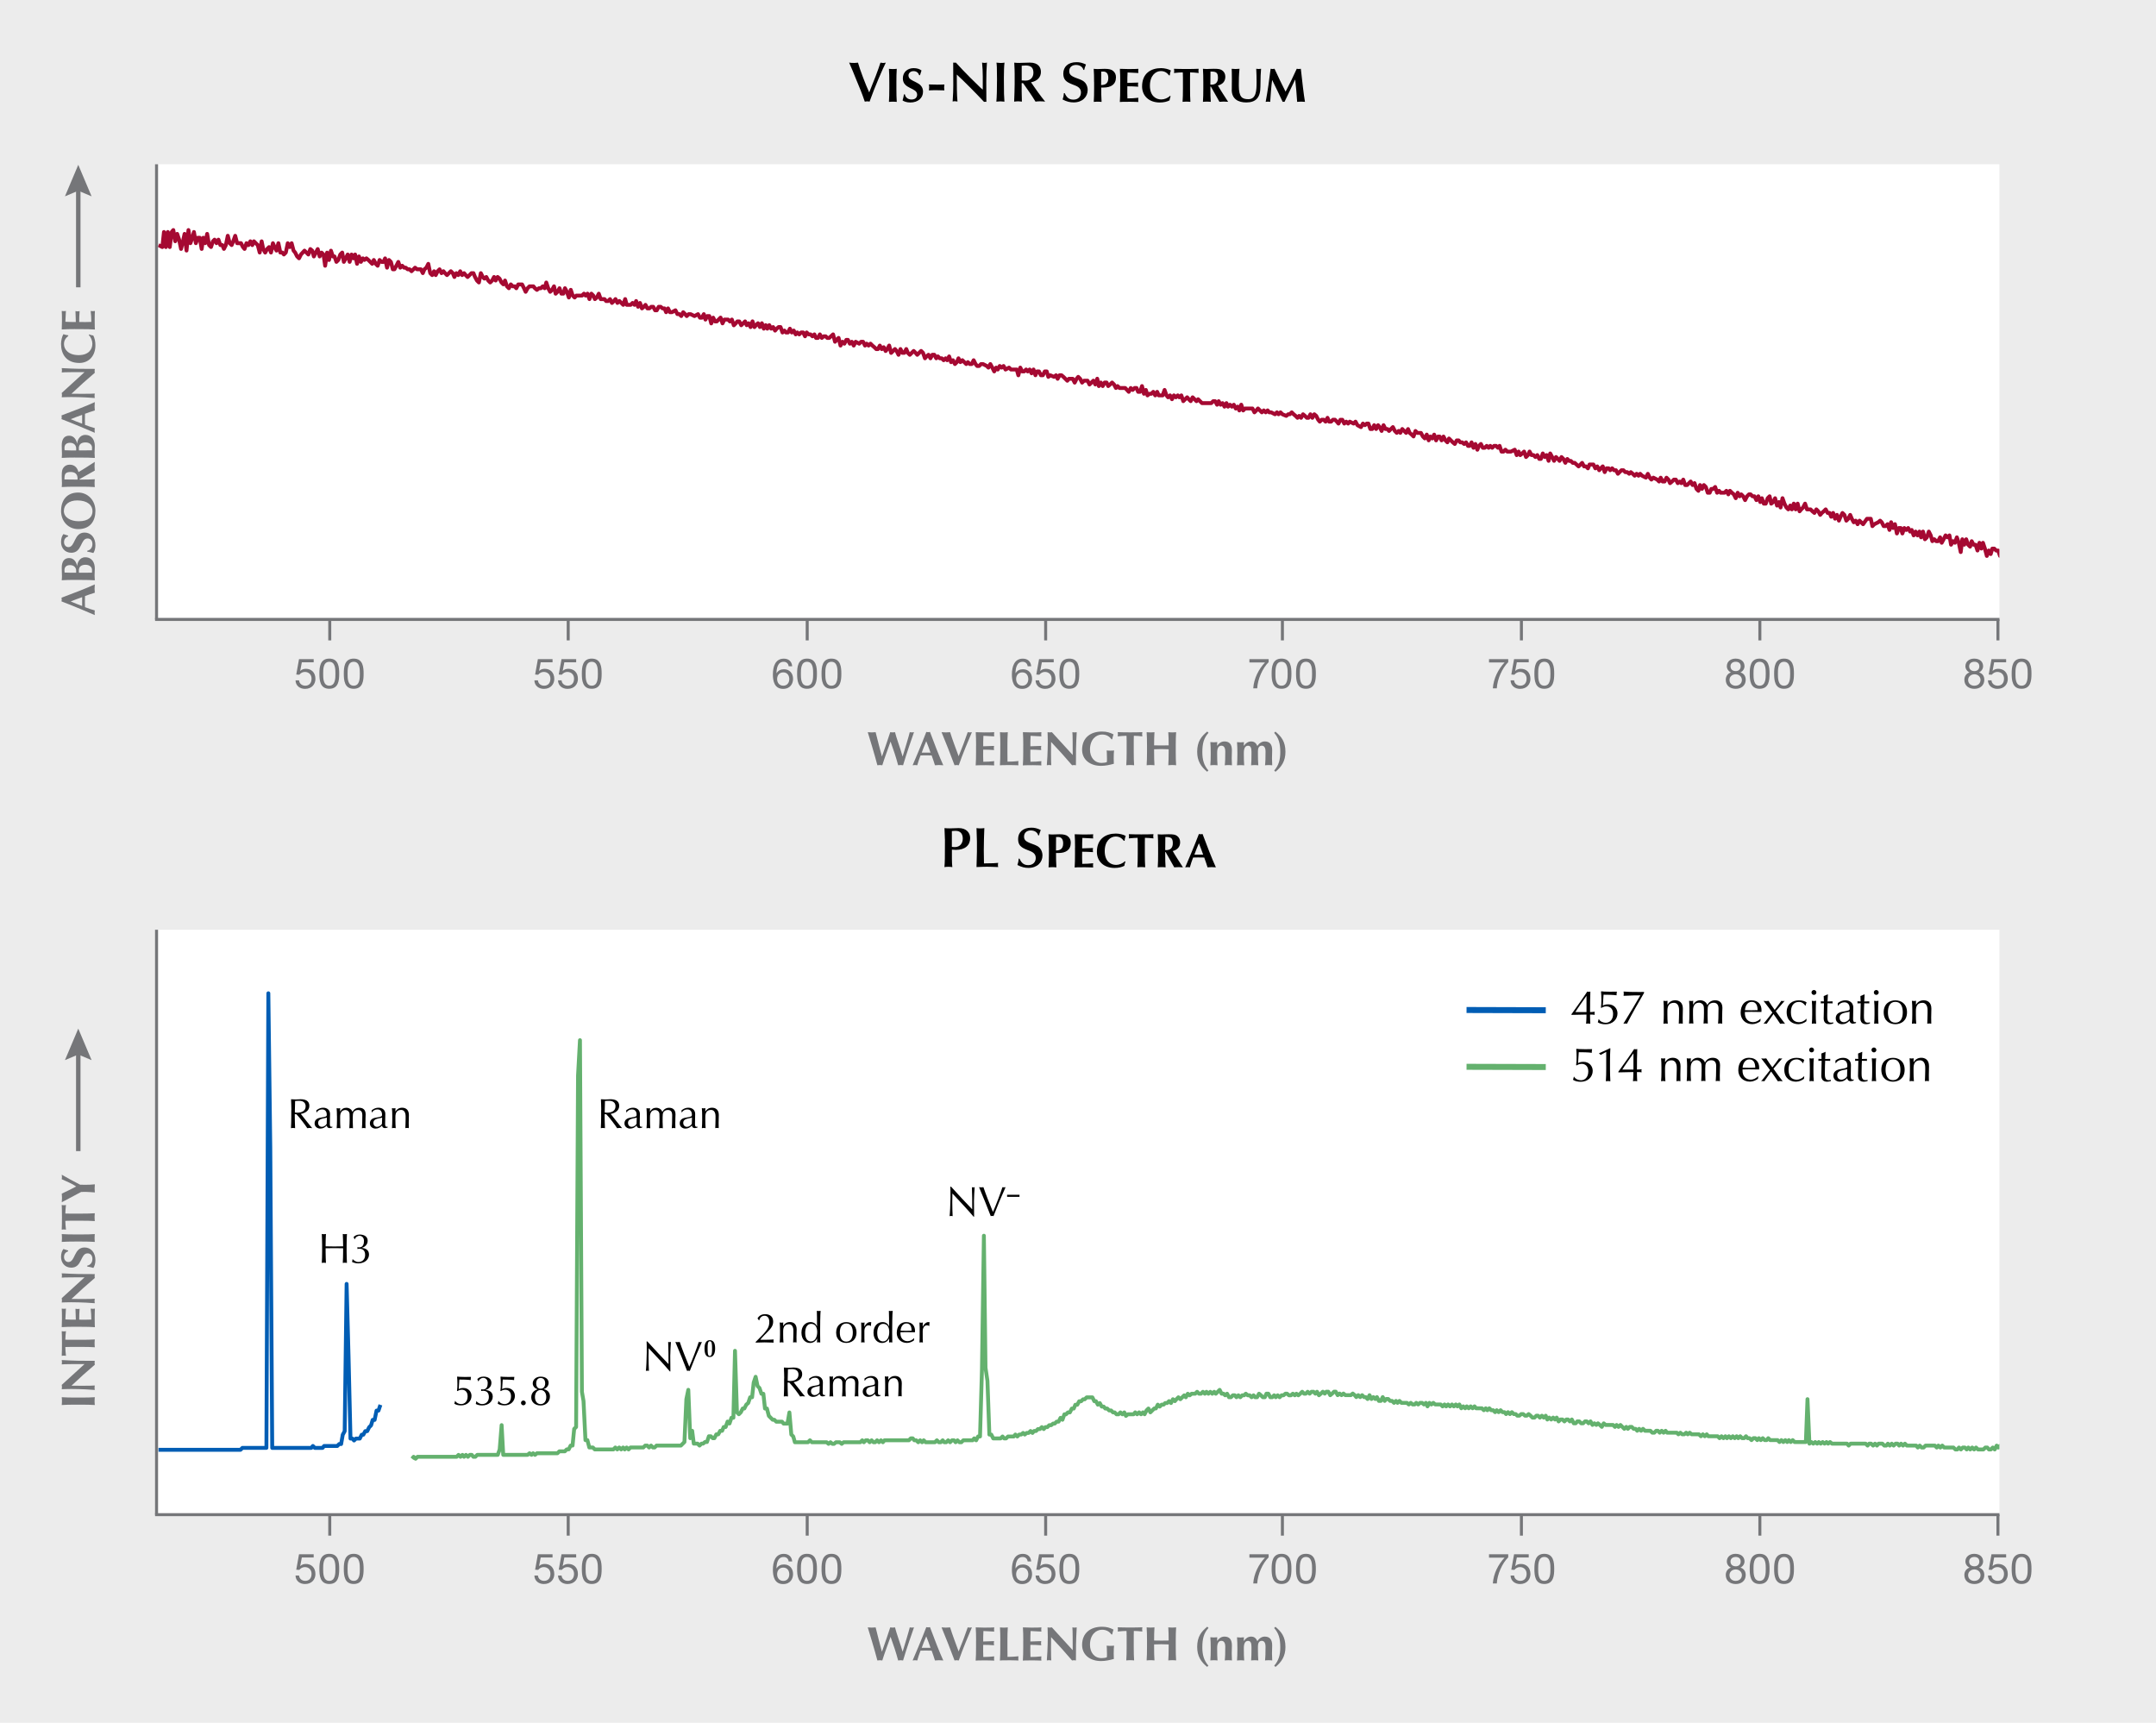 <?xml version="1.0" encoding="UTF-8"?><svg xmlns="http://www.w3.org/2000/svg" width="468" height="373.96" xmlns:xlink="http://www.w3.org/1999/xlink" viewBox="0 0 468 373.96"><defs><style>.cls-1,.cls-2,.cls-3,.cls-4,.cls-5,.cls-6,.cls-7,.cls-8,.cls-9{fill:none;}.cls-2,.cls-3{stroke-width:1.3px;}.cls-2,.cls-6{stroke:#64b16e;}.cls-2,.cls-7,.cls-9{stroke-miterlimit:10;}.cls-3,.cls-4{stroke:#005db4;}.cls-3,.cls-4,.cls-6,.cls-8{stroke-linejoin:round;}.cls-4,.cls-6,.cls-8{stroke-width:.84px;}.cls-5{stroke-linejoin:bevel;}.cls-5,.cls-7,.cls-9{stroke:#757679;}.cls-5,.cls-9{stroke-width:.65px;}.cls-10{clip-path:url(#clippath-1);}.cls-11{fill:#fff;}.cls-7{stroke-width:.97px;}.cls-8{stroke:#a50932;}.cls-12{fill:#757679;}.cls-13{clip-path:url(#clippath);}.cls-14{fill:#ececec;}</style><clipPath id="clippath"><rect id="_Rectangle_-4" class="cls-1" x="34.31" y="201.83" width="399.7" height="126.97"/></clipPath><clipPath id="clippath-1"><rect id="_Rectangle_-5" class="cls-1" x="34.31" y="35.66" width="399.7" height="98.41"/></clipPath></defs><g id="Background"><rect id="_Rectangle_" class="cls-14" width="468" height="373.96"/></g><g id="White"><rect id="_Rectangle_-2" class="cls-11" x="34.31" y="35.66" width="399.7" height="98.41"/><rect id="_Rectangle_-3" class="cls-11" x="34.31" y="201.83" width="399.7" height="126.97"/></g><g id="Lines"><g id="Bottom"><g class="cls-13"><path class="cls-4" d="M34.4,314.72h17.8l.42-.42h5.21l.42-98.68.42,33.57.42,65.12h8.48l.35-.42.42.42h1.67l.35-.42h2.85l.42-.42h.42l.35-2.02.42-.77.42-31.97.42,15.74.42,17.83h.42l.35.42.42-.42h.83l.42-.84h.35l.42-.77h.42l.42-.84.42-.42.35-1.18h.42l.42-2.02h.42l.42-1.25"/><path class="cls-6" d="M89.44,316.66l.35-.42.42.42.42-.42h8.49l.42-.42.42.42.42-.42.35.42.42-.42.42.42.42-.42h.42l.35.42h.42l.42-.42h4.45l.42-1.18.42-5.28.35,6.46h5.29l.42-.35.42.35.35-.35.42.35.42-.35h4.45l.42-.42h1.18l.42-.42h.42l.42-.83h.42l.35-3.61.42-.42.42-76.32.42-7.65.42,76.32.35,2.02.42,8.48h.42l.42,1.6h.77l.42.42h4.04l.42-.42.42.42.42-.42.42.42.42-.42.35.42.42-.42.42.42.42-.42h2.78l.42-.42h.42l.42.42.42-.42.42.42h.35l.42-.42h5.29l.42-.42.35-.35.42-9.31.42-2.02.42,10.5.42-1.6.35,2.78h.83l.42.42.42-.42h.35l.42-.35h.42l.42-1.25h.42l.42.42h.35l.42-.83h.42l.42-.77h.42l.35-.83h.42l.42-1.18.42.42.42-1.25h.42l.35-14.53.42,13.35.42.42.42-.42.42-.83h.35l.42-.83.42-.35.42-1.25h.42l.35-3.2.42-1.25.42,2.02.42.42.42,1.25h.42l.35,3.2h.42l.42,1.6.42.42.42.42h.35l.42.42h1.25l.35.42h.83l.42-2.43.42,4.8.42.42.35,1.25h2.85l.42-.42.42.42h3.2l.42.35.42-.35.42.35h.35l.42-.35h.83l.42.35.42-.35h3.62l.42-.42.35.42.42-.42h.42l.42.42.42-.42.42.42h.35l.42-.42.42.42.42-.42.42.42.35-.42h5.29l.42-.42h.42l.35.42h.42l.42.42.42-.42.42.42.35-.42.42.42h2.02l.42-.42.42.42h.42l.42-.42.35.42h.42l.42-.42.42.42.42-.42h.42l.35.42.42-.42.42.42h.42l.42-.42h2.02l.35-.42.42.42.42-.83h.42l.42-14.53.42-29.05.35,28.64.42,2.85.42,11.68h.42l.42.83h1.6l.42-.42.35.42h.42l.42-.42h1.25l.35-.42.42.42.42-.42h.42l.42-.35.35.35.42-.35h.42l.42-.42.42.42.35-.42h.42l.42-.42h.42l.42-.42.42.42.35-.42h.42l.42-.42h.42l.42-.35h.35l.42-.42h.42l.42-.83.42.42.42-1.18h.35l.42-.42h.42l.42-.83h.42l.35-.83h.42l.42-.76h.42l.42-.42h.35l.42-.42h1.25l.42.83h.35l.42.76.42-.35.42.76h.42l.35.42h.42l.42.42h.42l.42.42h.35l.42.42h.42l.42-.42.42.42.42-.42.35.76.42-.35h1.25l.35-.42.42.42.42-.42.42.42.42-.42.35.42.42-.83.42-.42.42.83.42-.42.42-.42h.35l.42-.83.42.42.42-.42h.42l.35-.35h.42l.42-.42.42.42.42-.83.42.42.35-.42.42-.42.42.42.42-.42.42-.42.35.42.42-.77.42.35.42-.35h.77l.42-.42.42.42h.42l.42-.42.42.42.35-.42.42.42.42-.42.42.42.42-.42.35.42.42-.42.42-.42.42.83h.42l.35.35.42-.35.42.77h.42l.42-.42h.42l.35.42.42-.42.42.42.42-.42h.42l.35-.35.42.35h.42l.42.42.42-.42.35.42h.42l.42-.77.42.35.42.42h.42l.35-.77h.42l.42.77h.42l.42-.42.35.42.42-.42.42.42.42-.42h.42l.42-.35h.35l.42.35h.42l.42-.35.42.35.35-.35.42.35.42-.35.42-.42.42.42h.35l.42-.42.42.42.42-.42h.42l.42.42.35-.42.42.76.42-.35.42-.42.42.42.35-.42h.42l.42.76.42-.35.42-.42h.35l.42.76.42-.35.42.35.42-.35.42.35h1.18l.42-.35.42.35.35.42.42-.42.42.42.42-.42.42.42h.35l.42.42.42-.83.42.83.42-.42.42.42.35-.42.42.83h.42l.42-.83.42.83.35-.42h.42l.42.42h.42l.42.42.42-.42.35.42.42-.42.42.42h1.18l.42.35.42-.35.42.35h.42l.35-.35.42.35.42-.35h.42l.42.35.42-.35.35.76.42-.76.42.35.42-.35.42.35h1.18l.42.42.42-.42.35.42.42-.42.42.42.42-.42.42.42.42-.42.35.42.42-.42.42.83.42-.42.42.42.35-.42.42.42.42-.42.42.42.42-.42.35.42h1.25l.42.42.42-.42.35.42.42-.42.42.42h.42l.42.42.35-.42.42.42.42-.42.42.42h.42l.35.42.42-.42.42.42.42-.42.42.42h.42l.35.35h.42l.42-.35h.42l.42.35h.35l.42-.35.42.35.42.42h.42l.42-.42h.35l.42.42.42-.42.42.42.42-.42.35.83.42-.42.42.42.42-.42.42.42.35-.42.42.83.42-.42h.42l.42.42.42-.42h.35l.42.42.42-.42.42.83h.42l.35-.42h.42l.42.42h.42l.42-.42h.35l.42.42.42-.42.42.77.42-.35.42.35.35-.35.42.35.42.42.42-.76.42.35h1.6l.42.42.35-.42.42.42.42-.42.42.42.42.42.42-.42.35.42.42-.42h.42l.42.42h.42l.35.42.42-.42.42.42.42-.42.42.42h1.18l.42.42h.42l.42-.42h.35l.42.42.42-.42.42.42.42-.42.35.42h2.09l.35.35.42-.35.42.35h.42l.42-.35.35.35.42-.35.42.35h1.6l.42.42.42-.42.42.42.42-.42.35.42h2.02l.42.42.42-.42.42.42.42-.42.35.42.42-.42.42.42.42-.42.42.42.42-.42.35.42.42-.42.42.42h.42l.42-.42.35.42h.42l.42.42.42-.42h.42l.42.42.35-.42.42.42.42-.42.42.42h.42l.35-.42.42.42h1.6l.42.42.42-.42.42.42.42-.42.42.42.35-.42.42.42.42-.42.42.42h2.44l.35-9.31.42,9.66.42-.35.42.35.42-.35.42.35.35-.35.42.35.42-.35.42.35.42-.35.35.35.42-.35.42.35h3.27l.35.42.42-.42h3.27l.42.42.35-.42h.42l.42.42.42-.42.42.42.35-.42h.83l.42.42h.42l.35-.42.42.42.42-.42.42.42.42-.42h.42l.35.42.42-.42.42.42.42-.42.42.42h2.02l.35.42.42-.42.42.42h.42l.42-.42h2.02l.42.42.35-.42.42.42.42-.42.42.42h2.02l.42.42h.42l.35-.42.42.42.42-.42h.42l.42.42.35-.42.42.42.42-.42.42.42.42-.42.42.42h1.18l.42-.42h.42l.35.42h.42l.42-.42.42.42.42-.83.35.42.42-.42h.42l.42.42"/></g></g><g id="Top"><g class="cls-10"><path class="cls-8" d="M34.4,53.21l.84.42.35-3.27.42,3.27.42-3.27.42,3.27.42-3.27.35-.42.42,2.43.42-1.6.42,1.25.42,2.02.42-1.67.35-1.6.42,3.62.42-4.45.42,2.85.42-1.18.35-1.25.42,2.43.42-1.18h.42l.42,2.43.35-2.43.42,1.18.42-2.02.42,2.43.42.42.42-1.25.35-.35.42.77.42-.77.42,1.18h.42l.35.83.42-.83.42-2.02.42,1.6.42.42.35-.83.42-1.18.42,1.6h.84l.42.83.35.42.42-1.25.42.42.42-.83.42.83.35-.83.42.42.42.42.42,1.6.42-2.43.35,1.67.42.77.42-.77.42-.42.42,1.18.42-2.02.35.83.42.77.42-1.6.42,2.02h.42l.35.42.42-.42.42-2.02.42.83.42-.83.42,1.6.35.42.42.83.42.42.42-.83.77-.83.42.42.42.42.42-1.18.42.35.35,1.25.42-.83.42-.77.42,1.6.42-.83.42.42.35,2.43.42-2.85.42,1.6.42-2.02.42,1.25h.35l.42,1.18.42-.42.42-1.18.42-.42.35,2.02.42-.77.42-.83.42,1.6.42-1.6.42.83.35-.83.42,2.02.42-1.6.42,1.18.42-.77.35.35.42-.35.42.35.42.42.42.42.35-.83.42.83.42.42.42-1.25.42.42h.42l.35-.77.42,2.02.42-1.67.42.42.42,1.6h.35l.42-.77.42-.83.42,1.25.42-.42.42.42h.35l.42.35h.42l.42.42.42-.42.35-.35.42.35h.84l.42.83.35-.83.42-.35.42-.83.42,2.02.42.42.42-.83.35.83.42-.83.42-.42.42.83.42-.42.35.42.42.42.42-.42.42-.42.42.42.35.83.42-.83.42.42.42-.83.42.83.42-.42.35.42.42.42.42-.42.42-.42h.42l.35.83.42.77.42.42.42-2.02.42.83.35.35.42-.35.42.77.42.42.42-.42.42-.77.35.77.42-.77.42.35.42.83.42.42.35-.83.42,1.25.42.42.42-.83.42.42h.42l.35.42.42-.83h.84l.42.83.35.77.42-.77.42-.42h.84l.35.42.42.35.42-.35h.42l.42-.42.42.42.35-1.25.42,1.25.42.77.42-.42.42-.77.35,1.6.42-.42.42-.77.42,1.18h.42l.35-1.18.42.77.42,1.25.42-1.67.42,1.25.42.42.35-.42h1.25l.42-.42.35.42.42-.42.42,1.18.42-1.18.42.42.35.77.42-.35.42-.83.42,1.18h.83l.35.42h.42l.42-.42.42.83.42-.42.35-.42.42.83.42-.42.42.42.42.42.42-1.25.35,1.25h.84l.42-.42.42.42.35-.83.42,1.25.42-.83.42,1.18.42-.35.35-.42.42.77h.42l.42-.35h.42l.42.77h.35l.42-.77h.42l.42.35h.42l.35.83.42-.83.42.83h.42l.77-.42.42.83h.42l.42.42.42-.83.42.42.35.42.42-.42h.42l.84.42.77-.42.42.77h.42l.42-.77.35,1.18.42-.77h.42l.42,1.6.42-1.25.42.83h.35l.42-.42.42-.42.42,1.25.42-.83h.77l.42.42.42-.42.42,1.25.42-.42.35-.42h.42l.42.83.42-.42.42-.42.35.83.42-.42.42.83.42-1.25.42,1.25.35-.42.42-.42.42.83.42-.83.42,1.18.42-.77.35.77.42-.77.42.77.42-.35.42.77.35-.42.42-.35h.42l.42,1.18.42-.42.35.42h.42l.42-.83.42.83.42-.42.42.83.35-.42.42.42.42-.42h.42l.42.83.35-.83.42.42h.42l.42.42.42-.42.35.77h.42l.42-.77.42.77.42-.35h.42l.35.35h.42l.84-.77.42,1.6.35-.42.42-.42.42,1.67.42-.83.42.42.42-.83h.35l.42.83.42-.42.42.83.42-.83.77.42.42-.42h.42l.42.83.35-.42.42.42.42-.42.42.42.42.35.42.42h.35l.42-.77.42.77.42-.42.42.83.35-.42.42-.77.42,1.6.42-.42.42-.42.35.42.42.83.42-1.25.42.83h.42l.42-.83.35.83.42.42.42-.42.42-.42.42.42.35.42.42-.42.42-.42.42.42.42,1.18.35-.42.42-.35.42.77.42-.77h.42l.42.77.35-.42.42.42h.42l.42.42.42-.42.35.42.42-.83.42,1.25.42-.42.42.83.42-.42.35-.83.42.83.42-.42.42.42.42.42.35-.42.42.42h.42l.42-.83.42.83.35.42h.42l.42-.42h.42l.83.42.35.35.42-.77.42.77.42.83.42-.83.35.42.42-.77.42.35.42-.35.42.77.77-.42.42.42h1.25l.35,1.25.42-1.67.42.83h.42l.42-.42.35.42.42-.42.42.83.42-.83.42,1.25.35-.83h.42l.42.83h.42l.42-.83h.42l.35,1.18.42-.35.83.35.42-.35.35.77.42-.77h.42l.42.35.42.42.42.42.35-.42h.83l.42.83.42-.83.35-.42.42.42.42.83.42-.42h.77l.42.83.42-.42.42-.42.42.83.42-1.25.35,1.6.42-.77.42.77.42-.77h.42l.35.77.42-.35.42-.42.42.42.42.77.35-.42.42.42h1.25l.77.83.42-.83.42.42.42-.42h.42l.35.83h.42l.42-1.25.42,1.67.42-.83.35,1.18.42-.35h.42l.42-.42.42.77.42-.77.35.77h.84l.42-1.18.42,1.18.35.42.42-.42.42.83.42-.83.42.42.42-.42.35.42.42-.42.42,1.25.42-.42.42-.42.35.42.42.42.42-.83.42.42.42.42.35-.42.42.42.42.42h2.02l.42-.42h.42l.42.77.35-.77.42.77.42-.35.42.77.42-.77.35.77.42-.42.42.42.42-.42.42.83.42-.42.35.83.42-1.25.42,1.25.42-.42h1.6l.42.83.42-.42.35-.42.42.42.42.42.42-.42.42.42.42-.42.35.42h.42l.83.42.42-.42.35.42.42-.42.42.42.83.35.42-.35h.35l.42-.42.42.42.42.35.42.42.35-.42.42.42.42-.77.42.35.42.42h.35l.42-.77.42.77.42-.77.42.35.42.83.35.42.42-.42h.42l.42.42.42-.83.35.83h.42l.42-.42h.42l.42.42.35.42.42-.83h.42l.42.83.42-.42.42.42.35-.42.83.42.42-.42.42.77.77.42.42-.77.42.35.42-.35h.35l.42,1.18h.42l.42-.83.42.83.42-.83.35.42.42.83.42-1.25.42.83h.42l.35.42.42-.42.42-.42.42.83.42.42.42-.42.35.42.42-.83.42.42.42.42.42-.83.35.83.42.35.42.42.42-1.18.42.42h.77l.42.77.42.42.42-.83.42,1.25.35-.83.42.42.42-.83.42,1.25.42-.83h.35l.42.83.42-.83.42.83.42.42.35-.83.42.42.42.42.42.35.42-.77h.42l.35.42h.42l.42.35.42-.35.42.77h.35l.42-.77.42,1.18.42-.83.42,1.25.35-.83.42-.42.42.83h.42l.42-.42.42.42.35-.42.42.42.42-.42h.42l.42.42.35-.42.42,1.25h.42l.42-.42.42.42h.77l.84-.42.42,1.18.42-.77.35.77.42-.35.42-.42.42,1.18.42-.42.35-.77.42.77h.42l.42.42.42-.42.42.83h.35l.42-1.18.42.77.42-.42.42,1.25.35-1.6.42.77.42.83.42-.83.42.42.35.42.42-.83.42.42.42.83.42-.83.42.42h.35l.42.42h.42l.84.77.77-.77.42.77h.42l.42.42.35-.83h.84l.42.83.42-.42.42.83.35-.42.42-.42.42,1.25.42-.83h.42l.35.42.42-.42.42.42h.42l.42.77.35-.35.42-.42h.42l.42.42h.42l.42.35.35-.35.42.35.42.42.42-.42.42.42.35-.42.42.42.83.42.42-.83.42.83.35.42.42-.42.83.42.42.42.35-.83.42.83h.42l.42-.83.42.42.35.77.42-.35.42-.42h.42l.42.77.42-.35.35.35.42-.77.42,1.18h.42l.42-.42.35-.35.42.77.42-.42.42,1.25.42.42.35-1.25.42.83.42-.83.42.42.42,1.25h.42l.35-.83h.42l.42-.42.42,1.25.42-.42.35.42h.83l.42-.42.42.77.35-.77.42.42.42.35.42.83.42-1.18.42.77.35-.42.42.42.42.83.42-.83.42-.42h.35l.42.42h.42l.42.83.42-.83.42,1.25.35-.83.42,1.18h.42l.42-1.18.42-.42.35,1.6.42-.35.42-.83.42,1.6.42-.77.35,1.18.42-2.02.42,1.18.42.83.42.42.42-.83.35.83.42-1.25.42,1.25.42-1.25.42,1.67.35-.42.42-.42.42-.83.42,1.25h.77l.42.42.42.35.42-.77.42.42.42.77.35-.42.42-.35.42-.42.42.77h.42l.35.83.42-.83.42,1.25.42-.83.42,1.25.35-.83.42-.83.42.42.42,1.25.42-.42.42-.83.35.83.42.77.42-.35.42.77.42-.77.77.77.84-1.18h.83l.35,1.6.42-.42.84-.42.42-.35.35.35.42.83h.42l.42-.42.42,1.25.35-1.67.42,1.25.42-.83.42,2.02.42-1.18h.42l.35,1.18.42-1.18.42.42.42-.42.42.77.35-.35.42,1.18.42-.83.42.83.42-.83.35,1.25.42-1.25.42,1.67.42-.42.42-1.25.42.83.35,1.25.42-.42.42.42h.42l.42-.83.35,1.18.42-.77.42-.83.42.42.42-.42.35,2.02.42-.77.42.35.42-1.18.42,1.18.42,2.02.35-2.78.42,1.18.42-1.18.42,1.18.42.42.35-1.18.42.77h.42l.42,1.25.42-1.67.42,1.25.35-1.25.42,1.25.42,1.6.42-1.18.42.77.35-1.18h.42l.42.42h.42l.42,1.18h.35l.42-.42.42.83.42-1.25.42.42.42-.42.35.42.42.83"/></g></g></g><g id="Rules"><line class="cls-9" x1="33.98" y1="35.66" x2="33.98" y2="134.47"/><line class="cls-9" x1="434.02" y1="328.8" x2="33.66" y2="328.8"/><line class="cls-9" x1="434.02" y1="134.47" x2="33.66" y2="134.47"/><line class="cls-9" x1="33.98" y1="201.83" x2="33.98" y2="328.8"/></g><g id="Numbers"><path class="cls-12" d="M68.12,338.09h-2.6l-.35,1.85.02.02c.28-.32.76-.46,1.2-.46,1.15,0,2.08.74,2.08,2.21,0,1.09-.75,2.15-2.26,2.15-1.12,0-2.03-.68-2.06-1.85h.77c.05.66.58,1.16,1.35,1.16s1.36-.5,1.36-1.53c0-.86-.59-1.46-1.46-1.46-.49,0-.9.25-1.2.61l-.66-.04.6-3.35h3.18v.68Z"/><path class="cls-12" d="M71.48,337.3c2.02,0,2.15,1.86,2.15,3.28s-.13,3.27-2.15,3.27-2.15-1.86-2.15-3.27.13-3.28,2.15-3.28ZM71.48,343.17c1.32,0,1.33-1.64,1.33-2.6s0-2.59-1.33-2.59-1.33,1.64-1.33,2.59,0,2.6,1.33,2.6Z"/><path class="cls-12" d="M76.78,337.3c2.02,0,2.15,1.86,2.15,3.28s-.13,3.27-2.15,3.27-2.15-1.86-2.15-3.27.13-3.28,2.15-3.28ZM76.78,343.17c1.32,0,1.33-1.64,1.33-2.6s0-2.59-1.33-2.59-1.33,1.64-1.33,2.59,0,2.6,1.33,2.6Z"/><line class="cls-5" x1="71.58" y1="328.8" x2="71.58" y2="333.35"/><path class="cls-12" d="M171.19,338.95c-.07-.58-.47-.96-1.08-.96-1.32,0-1.53,1.46-1.56,2.45l.02.02c.36-.59.91-.85,1.61-.85,1.24,0,1.97.9,1.97,2.09,0,.94-.53,2.17-2.16,2.17-1.91,0-2.22-1.75-2.22-3.1,0-1.77.54-3.46,2.37-3.46,1.06,0,1.73.6,1.82,1.65h-.77ZM168.69,341.74c0,.8.49,1.44,1.34,1.44s1.3-.66,1.3-1.43-.42-1.46-1.3-1.46-1.34.65-1.34,1.46Z"/><path class="cls-12" d="M175.18,337.3c2.02,0,2.15,1.86,2.15,3.28s-.13,3.27-2.15,3.27-2.15-1.86-2.15-3.27.13-3.28,2.15-3.28ZM175.18,343.17c1.32,0,1.33-1.64,1.33-2.6s0-2.59-1.33-2.59-1.33,1.64-1.33,2.59,0,2.6,1.33,2.6Z"/><path class="cls-12" d="M180.48,337.3c2.02,0,2.15,1.86,2.15,3.28s-.13,3.27-2.15,3.27-2.15-1.86-2.15-3.27.13-3.28,2.15-3.28ZM180.48,343.17c1.32,0,1.33-1.64,1.33-2.6s0-2.59-1.33-2.59-1.33,1.64-1.33,2.59,0,2.6,1.33,2.6Z"/><line class="cls-5" x1="175.22" y1="328.8" x2="175.22" y2="333.35"/><path class="cls-12" d="M275.37,338.07c-1.3,1.29-2.36,3.66-2.47,5.67h-.86c.15-2.18,1.19-4.17,2.55-5.61h-3.38v-.73h4.17v.66Z"/><path class="cls-12" d="M278.18,337.3c2.02,0,2.15,1.86,2.15,3.28s-.13,3.27-2.15,3.27-2.15-1.86-2.15-3.27.13-3.28,2.15-3.28ZM278.18,343.17c1.32,0,1.33-1.64,1.33-2.6s0-2.59-1.33-2.59-1.33,1.64-1.33,2.59,0,2.6,1.33,2.6Z"/><path class="cls-12" d="M283.48,337.3c2.02,0,2.15,1.86,2.15,3.28s-.13,3.27-2.15,3.27-2.15-1.86-2.15-3.27.13-3.28,2.15-3.28ZM283.48,343.17c1.32,0,1.33-1.64,1.33-2.6s0-2.59-1.33-2.59-1.33,1.64-1.33,2.59,0,2.6,1.33,2.6Z"/><line class="cls-5" x1="278.37" y1="328.8" x2="278.37" y2="333.35"/><path class="cls-12" d="M376.72,337.3c1.41,0,1.96.83,1.96,1.65,0,.57-.36,1.1-.89,1.34.77.25,1.15.81,1.15,1.61,0,1.25-.95,1.96-2.14,1.96s-2.19-.65-2.19-1.96c0-.76.41-1.35,1.13-1.61-.54-.22-.9-.75-.9-1.34,0-1.06.9-1.65,1.89-1.65ZM376.79,343.17c.77,0,1.32-.54,1.32-1.25s-.6-1.23-1.33-1.23c-.76,0-1.36.49-1.36,1.24s.57,1.25,1.37,1.25ZM376.79,340.01c.61,0,1.06-.38,1.06-1.04s-.45-.99-1.08-.99-1.13.35-1.13.99c0,.71.51,1.04,1.15,1.04Z"/><path class="cls-12" d="M381.96,337.3c2.02,0,2.15,1.86,2.15,3.28s-.13,3.27-2.15,3.27-2.15-1.86-2.15-3.27.13-3.28,2.15-3.28ZM381.96,343.17c1.32,0,1.33-1.64,1.33-2.6s0-2.59-1.33-2.59-1.33,1.64-1.33,2.59,0,2.6,1.33,2.6Z"/><path class="cls-12" d="M387.26,337.3c2.02,0,2.15,1.86,2.15,3.28s-.13,3.27-2.15,3.27-2.15-1.86-2.15-3.27.13-3.28,2.15-3.28ZM387.26,343.17c1.32,0,1.33-1.64,1.33-2.6s0-2.59-1.33-2.59-1.33,1.64-1.33,2.59,0,2.6,1.33,2.6Z"/><line class="cls-5" x1="382.01" y1="328.8" x2="382.01" y2="333.35"/><path class="cls-12" d="M119.97,338.09h-2.6l-.35,1.85.02.02c.28-.32.76-.46,1.2-.46,1.15,0,2.08.74,2.08,2.21,0,1.09-.75,2.15-2.26,2.15-1.12,0-2.03-.68-2.06-1.85h.77c.05.66.58,1.16,1.35,1.16s1.36-.5,1.36-1.53c0-.86-.59-1.46-1.46-1.46-.49,0-.9.25-1.2.61l-.66-.04.6-3.35h3.18v.68Z"/><path class="cls-12" d="M125.1,338.09h-2.6l-.35,1.85.02.02c.28-.32.76-.46,1.2-.46,1.15,0,2.08.74,2.08,2.21,0,1.09-.75,2.15-2.26,2.15-1.12,0-2.03-.68-2.06-1.85h.77c.05.66.58,1.16,1.35,1.16s1.36-.5,1.36-1.53c0-.86-.59-1.46-1.46-1.46-.49,0-.9.25-1.2.61l-.66-.04.6-3.35h3.18v.68Z"/><path class="cls-12" d="M128.45,337.3c2.02,0,2.15,1.86,2.15,3.28s-.13,3.27-2.15,3.27-2.15-1.86-2.15-3.27.13-3.28,2.15-3.28ZM128.45,343.17c1.32,0,1.33-1.64,1.33-2.6s0-2.59-1.33-2.59-1.33,1.64-1.33,2.59,0,2.6,1.33,2.6Z"/><line class="cls-5" x1="123.34" y1="328.8" x2="123.34" y2="333.35"/><path class="cls-12" d="M223.07,338.95c-.07-.58-.47-.96-1.08-.96-1.32,0-1.53,1.46-1.56,2.45l.02.02c.36-.59.91-.85,1.61-.85,1.24,0,1.97.9,1.97,2.09,0,.94-.53,2.17-2.16,2.17-1.91,0-2.22-1.75-2.22-3.1,0-1.77.54-3.46,2.37-3.46,1.06,0,1.73.6,1.82,1.65h-.77ZM220.57,341.74c0,.8.49,1.44,1.34,1.44s1.3-.66,1.3-1.43-.42-1.46-1.3-1.46-1.34.65-1.34,1.46Z"/><path class="cls-12" d="M228.76,338.09h-2.6l-.35,1.85.02.02c.28-.32.76-.46,1.2-.46,1.15,0,2.08.74,2.08,2.21,0,1.09-.75,2.15-2.26,2.15-1.12,0-2.03-.68-2.06-1.85h.77c.05.66.58,1.16,1.35,1.16s1.36-.5,1.36-1.53c0-.86-.59-1.46-1.46-1.46-.49,0-.9.25-1.2.61l-.66-.04.6-3.35h3.18v.68Z"/><path class="cls-12" d="M232.12,337.3c2.02,0,2.15,1.86,2.15,3.28s-.13,3.27-2.15,3.27-2.15-1.86-2.15-3.27.13-3.28,2.15-3.28ZM232.12,343.17c1.32,0,1.33-1.64,1.33-2.6s0-2.59-1.33-2.59-1.33,1.64-1.33,2.59,0,2.6,1.33,2.6Z"/><line class="cls-5" x1="226.98" y1="328.8" x2="226.98" y2="333.35"/><path class="cls-12" d="M327.38,338.07c-1.3,1.29-2.36,3.66-2.47,5.67h-.86c.15-2.18,1.19-4.17,2.55-5.61h-3.38v-.73h4.17v.66Z"/><path class="cls-12" d="M331.86,338.09h-2.6l-.35,1.85.02.02c.28-.32.76-.46,1.2-.46,1.15,0,2.08.74,2.08,2.21,0,1.09-.75,2.15-2.25,2.15-1.12,0-2.03-.68-2.06-1.85h.77c.04.66.58,1.16,1.35,1.16s1.36-.5,1.36-1.53c0-.86-.59-1.46-1.46-1.46-.49,0-.9.25-1.2.61l-.66-.04.6-3.35h3.18v.68Z"/><path class="cls-12" d="M335.22,337.3c2.02,0,2.15,1.86,2.15,3.28s-.13,3.27-2.15,3.27-2.15-1.86-2.15-3.27.13-3.28,2.15-3.28ZM335.22,343.17c1.32,0,1.33-1.64,1.33-2.6s0-2.59-1.33-2.59-1.33,1.64-1.33,2.59,0,2.6,1.33,2.6Z"/><line class="cls-5" x1="330.25" y1="328.8" x2="330.25" y2="333.35"/><path class="cls-12" d="M428.51,337.3c1.41,0,1.96.83,1.96,1.65,0,.57-.36,1.1-.89,1.34.77.25,1.15.81,1.15,1.61,0,1.25-.95,1.96-2.14,1.96s-2.19-.65-2.19-1.96c0-.76.41-1.35,1.13-1.61-.54-.22-.9-.75-.9-1.34,0-1.06.9-1.65,1.89-1.65ZM428.59,343.17c.77,0,1.32-.54,1.32-1.25s-.6-1.23-1.33-1.23-1.36.49-1.36,1.24.57,1.25,1.37,1.25ZM428.59,340.01c.61,0,1.06-.38,1.06-1.04s-.45-.99-1.08-.99-1.13.35-1.13.99c0,.71.51,1.04,1.15,1.04Z"/><path class="cls-12" d="M435.47,338.09h-2.6l-.34,1.85.02.02c.28-.32.76-.46,1.2-.46,1.15,0,2.08.74,2.08,2.21,0,1.09-.75,2.15-2.25,2.15-1.12,0-2.03-.68-2.06-1.85h.77c.05.66.58,1.16,1.36,1.16s1.36-.5,1.36-1.53c0-.86-.59-1.46-1.46-1.46-.49,0-.9.25-1.2.61l-.66-.04.6-3.35h3.18v.68Z"/><path class="cls-12" d="M438.82,337.3c2.02,0,2.15,1.86,2.15,3.28s-.13,3.27-2.15,3.27-2.15-1.86-2.15-3.27.13-3.28,2.15-3.28ZM438.82,343.17c1.32,0,1.33-1.64,1.33-2.6s0-2.59-1.33-2.59-1.33,1.64-1.33,2.59,0,2.6,1.33,2.6Z"/><line class="cls-5" x1="433.69" y1="328.8" x2="433.69" y2="333.35"/><path class="cls-12" d="M68.12,143.77h-2.6l-.35,1.85.02.02c.28-.32.76-.46,1.2-.46,1.15,0,2.08.74,2.08,2.21,0,1.09-.75,2.15-2.26,2.15-1.12,0-2.03-.68-2.06-1.85h.77c.05.66.58,1.16,1.35,1.16s1.36-.5,1.36-1.53c0-.86-.59-1.46-1.46-1.46-.49,0-.9.25-1.2.61l-.66-.04.6-3.35h3.18v.68Z"/><path class="cls-12" d="M71.48,142.97c2.02,0,2.15,1.86,2.15,3.28s-.13,3.27-2.15,3.27-2.15-1.86-2.15-3.27.13-3.28,2.15-3.28ZM71.48,148.85c1.32,0,1.33-1.64,1.33-2.6s0-2.59-1.33-2.59-1.33,1.64-1.33,2.59,0,2.6,1.33,2.6Z"/><path class="cls-12" d="M76.78,142.97c2.02,0,2.15,1.86,2.15,3.28s-.13,3.27-2.15,3.27-2.15-1.86-2.15-3.27.13-3.28,2.15-3.28ZM76.78,148.85c1.32,0,1.33-1.64,1.33-2.6s0-2.59-1.33-2.59-1.33,1.64-1.33,2.59,0,2.6,1.33,2.6Z"/><line class="cls-5" x1="71.58" y1="134.47" x2="71.58" y2="139.02"/><path class="cls-12" d="M171.19,144.62c-.07-.58-.47-.96-1.08-.96-1.32,0-1.53,1.46-1.56,2.45l.02.02c.36-.59.91-.85,1.61-.85,1.24,0,1.97.9,1.97,2.09,0,.94-.53,2.17-2.16,2.17-1.91,0-2.22-1.75-2.22-3.1,0-1.77.54-3.46,2.37-3.46,1.06,0,1.73.6,1.82,1.65h-.77ZM168.69,147.41c0,.8.49,1.44,1.34,1.44s1.3-.66,1.3-1.43-.42-1.46-1.3-1.46-1.34.65-1.34,1.46Z"/><path class="cls-12" d="M175.18,142.97c2.02,0,2.15,1.86,2.15,3.28s-.13,3.27-2.15,3.27-2.15-1.86-2.15-3.27.13-3.28,2.15-3.28ZM175.18,148.85c1.32,0,1.33-1.64,1.33-2.6s0-2.59-1.33-2.59-1.33,1.64-1.33,2.59,0,2.6,1.33,2.6Z"/><path class="cls-12" d="M180.48,142.97c2.02,0,2.15,1.86,2.15,3.28s-.13,3.27-2.15,3.27-2.15-1.86-2.15-3.27.13-3.28,2.15-3.28ZM180.48,148.85c1.32,0,1.33-1.64,1.33-2.6s0-2.59-1.33-2.59-1.33,1.64-1.33,2.59,0,2.6,1.33,2.6Z"/><line class="cls-5" x1="175.22" y1="134.47" x2="175.22" y2="139.02"/><path class="cls-12" d="M275.37,143.75c-1.3,1.29-2.36,3.66-2.47,5.67h-.86c.15-2.18,1.19-4.17,2.55-5.61h-3.38v-.73h4.17v.66Z"/><path class="cls-12" d="M278.18,142.97c2.02,0,2.15,1.86,2.15,3.28s-.13,3.27-2.15,3.27-2.15-1.86-2.15-3.27.13-3.28,2.15-3.28ZM278.18,148.85c1.32,0,1.33-1.64,1.33-2.6s0-2.59-1.33-2.59-1.33,1.64-1.33,2.59,0,2.6,1.33,2.6Z"/><path class="cls-12" d="M283.48,142.97c2.02,0,2.15,1.86,2.15,3.28s-.13,3.27-2.15,3.27-2.15-1.86-2.15-3.27.13-3.28,2.15-3.28ZM283.48,148.85c1.32,0,1.33-1.64,1.33-2.6s0-2.59-1.33-2.59-1.33,1.64-1.33,2.59,0,2.6,1.33,2.6Z"/><line class="cls-5" x1="278.37" y1="134.47" x2="278.37" y2="139.02"/><path class="cls-12" d="M376.72,142.97c1.41,0,1.96.83,1.96,1.65,0,.57-.36,1.1-.89,1.34.77.25,1.15.81,1.15,1.61,0,1.25-.95,1.96-2.14,1.96s-2.19-.65-2.19-1.96c0-.76.41-1.35,1.13-1.61-.54-.22-.9-.75-.9-1.34,0-1.06.9-1.65,1.89-1.65ZM376.79,148.85c.77,0,1.32-.54,1.32-1.25s-.6-1.23-1.33-1.23c-.76,0-1.36.49-1.36,1.24s.57,1.25,1.37,1.25ZM376.79,145.68c.61,0,1.06-.38,1.06-1.04s-.45-.99-1.08-.99-1.13.35-1.13.99c0,.71.51,1.04,1.15,1.04Z"/><path class="cls-12" d="M381.96,142.97c2.02,0,2.15,1.86,2.15,3.28s-.13,3.27-2.15,3.27-2.15-1.86-2.15-3.27.13-3.28,2.15-3.28ZM381.96,148.85c1.32,0,1.33-1.64,1.33-2.6s0-2.59-1.33-2.59-1.33,1.64-1.33,2.59,0,2.6,1.33,2.6Z"/><path class="cls-12" d="M387.26,142.97c2.02,0,2.15,1.86,2.15,3.28s-.13,3.27-2.15,3.27-2.15-1.86-2.15-3.27.13-3.28,2.15-3.28ZM387.26,148.85c1.32,0,1.33-1.64,1.33-2.6s0-2.59-1.33-2.59-1.33,1.64-1.33,2.59,0,2.6,1.33,2.6Z"/><line class="cls-5" x1="382.01" y1="134.47" x2="382.01" y2="139.02"/><path class="cls-12" d="M119.97,143.77h-2.6l-.35,1.85.02.02c.28-.32.76-.46,1.2-.46,1.15,0,2.08.74,2.08,2.21,0,1.09-.75,2.15-2.26,2.15-1.12,0-2.03-.68-2.06-1.85h.77c.05.66.58,1.16,1.35,1.16s1.36-.5,1.36-1.53c0-.86-.59-1.46-1.46-1.46-.49,0-.9.25-1.2.61l-.66-.04.6-3.35h3.18v.68Z"/><path class="cls-12" d="M125.1,143.77h-2.6l-.35,1.85.02.02c.28-.32.76-.46,1.2-.46,1.15,0,2.08.74,2.08,2.21,0,1.09-.75,2.15-2.26,2.15-1.12,0-2.03-.68-2.06-1.85h.77c.05.66.58,1.16,1.35,1.16s1.36-.5,1.36-1.53c0-.86-.59-1.46-1.46-1.46-.49,0-.9.25-1.2.61l-.66-.04.6-3.35h3.18v.68Z"/><path class="cls-12" d="M128.45,142.97c2.02,0,2.15,1.86,2.15,3.28s-.13,3.27-2.15,3.27-2.15-1.86-2.15-3.27.13-3.28,2.15-3.28ZM128.45,148.85c1.32,0,1.33-1.64,1.33-2.6s0-2.59-1.33-2.59-1.33,1.64-1.33,2.59,0,2.6,1.33,2.6Z"/><line class="cls-5" x1="123.34" y1="134.47" x2="123.34" y2="139.02"/><path class="cls-12" d="M223.07,144.62c-.07-.58-.47-.96-1.08-.96-1.32,0-1.53,1.46-1.56,2.45l.02.02c.36-.59.91-.85,1.61-.85,1.24,0,1.97.9,1.97,2.09,0,.94-.53,2.17-2.16,2.17-1.91,0-2.22-1.75-2.22-3.1,0-1.77.54-3.46,2.37-3.46,1.06,0,1.73.6,1.82,1.65h-.77ZM220.57,147.41c0,.8.49,1.44,1.34,1.44s1.3-.66,1.3-1.43-.42-1.46-1.3-1.46-1.34.65-1.34,1.46Z"/><path class="cls-12" d="M228.76,143.77h-2.6l-.35,1.85.02.02c.28-.32.76-.46,1.2-.46,1.15,0,2.08.74,2.08,2.21,0,1.09-.75,2.15-2.26,2.15-1.12,0-2.03-.68-2.06-1.85h.77c.05.66.58,1.16,1.35,1.16s1.36-.5,1.36-1.53c0-.86-.59-1.46-1.46-1.46-.49,0-.9.25-1.2.61l-.66-.04.6-3.35h3.18v.68Z"/><path class="cls-12" d="M232.12,142.97c2.02,0,2.15,1.86,2.15,3.28s-.13,3.27-2.15,3.27-2.15-1.86-2.15-3.27.13-3.28,2.15-3.28ZM232.12,148.85c1.32,0,1.33-1.64,1.33-2.6s0-2.59-1.33-2.59-1.33,1.64-1.33,2.59,0,2.6,1.33,2.6Z"/><line class="cls-5" x1="226.98" y1="134.47" x2="226.98" y2="139.02"/><path class="cls-12" d="M327.38,143.75c-1.3,1.29-2.36,3.66-2.47,5.67h-.86c.15-2.18,1.19-4.17,2.55-5.61h-3.38v-.73h4.17v.66Z"/><path class="cls-12" d="M331.86,143.77h-2.6l-.35,1.85.02.02c.28-.32.76-.46,1.2-.46,1.15,0,2.08.74,2.08,2.21,0,1.09-.75,2.15-2.25,2.15-1.12,0-2.03-.68-2.06-1.85h.77c.04.66.58,1.16,1.35,1.16s1.36-.5,1.36-1.53c0-.86-.59-1.46-1.46-1.46-.49,0-.9.25-1.2.61l-.66-.04.6-3.35h3.18v.68Z"/><path class="cls-12" d="M335.22,142.97c2.02,0,2.15,1.86,2.15,3.28s-.13,3.27-2.15,3.27-2.15-1.86-2.15-3.27.13-3.28,2.15-3.28ZM335.22,148.85c1.32,0,1.33-1.64,1.33-2.6s0-2.59-1.33-2.59-1.33,1.64-1.33,2.59,0,2.6,1.33,2.6Z"/><line class="cls-5" x1="330.25" y1="134.47" x2="330.25" y2="139.02"/><path class="cls-12" d="M428.51,142.97c1.41,0,1.96.83,1.96,1.65,0,.57-.36,1.1-.89,1.34.77.25,1.15.81,1.15,1.61,0,1.25-.95,1.96-2.14,1.96s-2.19-.65-2.19-1.96c0-.76.41-1.35,1.13-1.61-.54-.22-.9-.75-.9-1.34,0-1.06.9-1.65,1.89-1.65ZM428.59,148.85c.77,0,1.32-.54,1.32-1.25s-.6-1.23-1.33-1.23-1.36.49-1.36,1.24.57,1.25,1.37,1.25ZM428.59,145.68c.61,0,1.06-.38,1.06-1.04s-.45-.99-1.08-.99-1.13.35-1.13.99c0,.71.51,1.04,1.15,1.04Z"/><path class="cls-12" d="M435.47,143.77h-2.6l-.34,1.85.02.02c.28-.32.76-.46,1.2-.46,1.15,0,2.08.74,2.08,2.21,0,1.09-.75,2.15-2.25,2.15-1.12,0-2.03-.68-2.06-1.85h.77c.05.66.58,1.16,1.36,1.16s1.36-.5,1.36-1.53c0-.86-.59-1.46-1.46-1.46-.49,0-.9.25-1.2.61l-.66-.04.6-3.35h3.18v.68Z"/><path class="cls-12" d="M438.82,142.97c2.02,0,2.15,1.86,2.15,3.28s-.13,3.27-2.15,3.27-2.15-1.86-2.15-3.27.13-3.28,2.15-3.28ZM438.82,148.85c1.32,0,1.33-1.64,1.33-2.6s0-2.59-1.33-2.59-1.33,1.64-1.33,2.59,0,2.6,1.33,2.6Z"/><line class="cls-5" x1="433.69" y1="134.47" x2="433.69" y2="139.02"/><path d="M63.25,240.98c0-.78-.04-1.57-.07-2.36.35.03.69.05,1.04.05s.69-.05,1.04-.05c1.03,0,1.89.35,1.89,1.44,0,1.17-1.17,1.65-1.86,1.74.45.55,1.96,2.51,2.49,3.1-.18-.03-.36-.05-.55-.05-.17,0-.35.02-.53.05-.36-.56-1.57-2.23-2.36-3.02h-.35v.66c0,.78.04,1.57.07,2.36-.15-.03-.3-.05-.45-.05s-.29.02-.45.05c.04-.78.07-1.57.07-2.36v-1.56ZM64,241.5c.16.04.37.04.61.04.75,0,1.74-.31,1.74-1.39,0-.95-.79-1.19-1.41-1.19-.42,0-.69.03-.88.04-.03.66-.05,1.32-.05,1.97v.52Z"/><path d="M68.71,240.99c.55-.41.98-.53,1.46-.53.87,0,1.47.54,1.47,1.35,0,.68-.04,1.36-.04,2.12,0,.3,0,.67.35.67.05,0,.13,0,.19-.04v.2c-.13.05-.35.13-.58.13-.39,0-.59-.25-.63-.56-.44.44-.81.66-1.43.66s-1.21-.43-1.21-1.12c0-.73.49-1.12,1.28-1.25,1.32-.21,1.36-.28,1.36-.64,0-.61-.27-1.15-1-1.15-.48,0-.94.23-1.15.62h-.1v-.47ZM70.96,242.61c-.63.21-1.9.15-1.9,1.14,0,.57.39.86.79.86.46,0,.86-.3,1.07-.64l.04-1.36Z"/><path d="M73.14,242.26c0-.55-.02-1.18-.07-1.7.14.03.27.05.41.05.09,0,.23-.02.36-.05-.02.25-.03.48-.03.73h.02c.33-.55.77-.82,1.35-.82.62,0,1.19.38,1.32.9h.02c.29-.58.82-.9,1.46-.9.79,0,1.39.41,1.39,1.44,0,.42-.05.94-.05,2.01,0,.33,0,.61.03.99-.13-.03-.25-.05-.39-.05s-.27.02-.4.05c.04-.34.09-1.25.09-2.87,0-.61-.24-1.09-.95-1.09-.44,0-.75.2-.91.43-.19.27-.22.36-.22,2.09,0,.53.02.88.05,1.45-.14-.03-.27-.05-.4-.05s-.26.02-.4.05c.05-.68.08-1.4.08-2.06,0-1.13,0-1.2-.16-1.48-.13-.23-.45-.42-.75-.42-.78,0-1.16.55-1.16,1.49v.77c0,.55.02,1.18.07,1.7-.14-.03-.27-.05-.41-.05s-.27.02-.41.05c.05-.52.07-1.16.07-1.7v-.95Z"/><path d="M80.71,240.99c.55-.41.98-.53,1.46-.53.87,0,1.47.54,1.47,1.35,0,.68-.04,1.36-.04,2.12,0,.3,0,.67.35.67.05,0,.13,0,.19-.04v.2c-.13.05-.35.13-.58.13-.39,0-.59-.25-.63-.56-.44.44-.81.66-1.43.66s-1.21-.43-1.21-1.12c0-.73.49-1.12,1.28-1.25,1.32-.21,1.36-.28,1.36-.64,0-.61-.27-1.15-1-1.15-.48,0-.94.23-1.15.62h-.1v-.47ZM82.95,242.61c-.63.21-1.9.15-1.9,1.14,0,.57.39.86.79.86.46,0,.86-.3,1.07-.64l.04-1.36Z"/><path d="M87.06,240.94c-.85,0-1.23.55-1.23,1.49v.77c0,.55.02,1.18.07,1.7-.14-.03-.27-.05-.41-.05s-.27.02-.41.05c.05-.52.07-1.16.07-1.7v-.95c0-.55-.02-1.18-.07-1.7.14.03.27.05.41.05.09,0,.23-.02.36-.05-.02.25-.03.48-.03.73h.02c.34-.52.8-.82,1.46-.82s1.46.33,1.46,1.58c0,.52-.04,1.06-.04,1.68,0,.4,0,.78.02,1.17-.14-.03-.25-.05-.38-.05s-.25.02-.37.05c.02-.66.06-1.33.06-2.03v-.55c0-.89-.39-1.38-.99-1.38Z"/><path d="M130.51,240.98c0-.78-.04-1.57-.07-2.36.35.03.69.05,1.04.05s.69-.05,1.04-.05c1.03,0,1.89.35,1.89,1.44,0,1.17-1.17,1.65-1.86,1.74.45.55,1.96,2.51,2.49,3.1-.18-.03-.36-.05-.55-.05-.17,0-.35.02-.53.05-.36-.56-1.57-2.23-2.36-3.02h-.35v.66c0,.78.04,1.57.07,2.36-.15-.03-.3-.05-.45-.05s-.29.02-.45.05c.04-.78.07-1.57.07-2.36v-1.56ZM131.26,241.5c.16.04.37.04.61.04.75,0,1.74-.31,1.74-1.39,0-.95-.79-1.19-1.41-1.19-.42,0-.69.03-.88.04-.03.66-.05,1.32-.05,1.97v.52Z"/><path d="M135.97,240.99c.55-.41.98-.53,1.46-.53.87,0,1.47.54,1.47,1.35,0,.68-.04,1.36-.04,2.12,0,.3,0,.67.35.67.05,0,.13,0,.19-.04v.2c-.13.05-.35.13-.58.13-.39,0-.59-.25-.63-.56-.44.44-.81.66-1.43.66s-1.21-.43-1.21-1.12c0-.73.49-1.12,1.28-1.25,1.32-.21,1.36-.28,1.36-.64,0-.61-.27-1.15-1-1.15-.48,0-.94.23-1.15.62h-.1v-.47ZM138.22,242.61c-.63.21-1.9.15-1.9,1.14,0,.57.39.86.79.86.46,0,.86-.3,1.07-.64l.04-1.36Z"/><path d="M140.4,242.26c0-.55-.02-1.18-.07-1.7.14.03.27.05.41.05.09,0,.23-.02.36-.05-.02.25-.03.48-.03.73h.02c.33-.55.77-.82,1.35-.82.62,0,1.19.38,1.32.9h.02c.29-.58.82-.9,1.46-.9.79,0,1.39.41,1.39,1.44,0,.42-.05.94-.05,2.01,0,.33,0,.61.03.99-.13-.03-.25-.05-.39-.05s-.27.02-.4.05c.04-.34.09-1.25.09-2.87,0-.61-.24-1.09-.95-1.09-.44,0-.75.2-.91.43-.19.27-.22.36-.22,2.09,0,.53.02.88.05,1.45-.14-.03-.27-.05-.4-.05s-.26.02-.4.05c.05-.68.08-1.4.08-2.06,0-1.13,0-1.2-.16-1.48-.13-.23-.45-.42-.75-.42-.78,0-1.16.55-1.16,1.49v.77c0,.55.02,1.18.07,1.7-.14-.03-.27-.05-.41-.05s-.27.02-.41.05c.05-.52.07-1.16.07-1.7v-.95Z"/><path d="M147.97,240.99c.55-.41.98-.53,1.46-.53.87,0,1.47.54,1.47,1.35,0,.68-.04,1.36-.04,2.12,0,.3,0,.67.35.67.05,0,.13,0,.19-.04v.2c-.13.05-.35.13-.58.13-.39,0-.59-.25-.63-.56-.44.44-.81.66-1.43.66s-1.21-.43-1.21-1.12c0-.73.49-1.12,1.28-1.25,1.32-.21,1.36-.28,1.36-.64,0-.61-.27-1.15-1-1.15-.48,0-.94.23-1.15.62h-.1v-.47ZM150.21,242.61c-.63.21-1.9.15-1.9,1.14,0,.57.39.86.79.86.46,0,.86-.3,1.07-.64l.04-1.36Z"/><path d="M154.33,240.94c-.85,0-1.23.55-1.23,1.49v.77c0,.55.02,1.18.07,1.7-.14-.03-.27-.05-.41-.05s-.27.02-.41.05c.05-.52.07-1.16.07-1.7v-.95c0-.55-.02-1.18-.07-1.7.14.03.27.05.41.05.09,0,.23-.02.36-.05-.02.25-.03.48-.03.73h.02c.34-.52.8-.82,1.46-.82s1.46.33,1.46,1.58c0,.52-.04,1.06-.04,1.68,0,.4,0,.78.02,1.17-.14-.03-.25-.05-.38-.05s-.25.02-.37.05c.02-.66.06-1.33.06-2.03v-.55c0-.89-.39-1.38-.99-1.38Z"/><path d="M74.48,270.23c0-.78-.04-1.57-.07-2.36.15.03.3.05.45.05s.29-.02.45-.05c-.04.78-.07,1.57-.07,2.36v1.56c0,.78.04,1.57.07,2.36-.15-.03-.3-.05-.45-.05s-.29.02-.45.05c.04-.78.07-1.57.07-2.36v-.82c-.64,0-1.26-.02-1.9-.02s-1.26,0-1.9.02v.82c0,.78.04,1.57.07,2.36-.15-.03-.3-.05-.45-.05s-.29.02-.45.05c.04-.78.07-1.57.07-2.36v-1.56c0-.78-.04-1.57-.07-2.36.15.03.3.05.45.05s.29-.02.45-.05c-.04.78-.07,1.57-.07,2.36v.32c.64,0,1.26.03,1.9.03s1.26-.02,1.9-.03v-.32Z"/><path d="M76.74,268.54c.25-.25.65-.55,1.33-.55.95,0,1.74.42,1.74,1.36,0,.88-.69,1.37-1.23,1.51v.05c.61.04,1.52.33,1.52,1.41s-.93,1.93-2.32,1.93c-.63,0-1.05-.16-1.37-.32.05-.1.1-.36.11-.55l.05-.04c.22.25.65.61,1.23.61.9,0,1.46-.63,1.46-1.52,0-1-.53-1.36-1.28-1.36-.14,0-.3.03-.41.05,0-.06.02-.13.02-.19s0-.13-.02-.19c.13.02.26.04.41.04.85,0,1.03-.79,1.03-1.39,0-.78-.49-1.12-.97-1.12s-.89.35-1.02.73l-.06.02-.21-.49Z"/><path d="M99.58,301.54c.25-.13.47-.24,1.02-.24,1.06,0,1.75.79,1.75,1.71,0,1.15-.93,2.07-2.26,2.07-.54,0-1.06-.1-1.46-.36v-.07c.06-.15.12-.38.14-.53h.06c.23.45.8.67,1.29.67.72,0,1.39-.54,1.39-1.68,0-1.03-.62-1.43-1.27-1.43-.5,0-.83.23-.94.3l-.1-.06c.08-.47.09-1.02.09-1.54s-.02-1.09-.07-1.5l.08-.05c.09.02.25.04.51.05.26.02.62.03,1.11.03.56,0,1.05,0,1.27-.02l.05.04c-.05.16-.06.34-.06.51,0,.06,0,.11,0,.15-.54-.1-1.91-.12-2.47-.12l-.13,2.06Z"/><path d="M103.6,299.38c.25-.25.65-.55,1.33-.55.95,0,1.74.42,1.74,1.36,0,.88-.69,1.37-1.23,1.51v.05c.61.04,1.52.33,1.52,1.41s-.93,1.93-2.32,1.93c-.63,0-1.05-.16-1.37-.32.05-.1.1-.36.11-.55l.05-.04c.22.25.65.61,1.23.61.9,0,1.46-.63,1.46-1.52,0-1-.53-1.36-1.28-1.36-.14,0-.3.03-.41.05,0-.06.02-.13.02-.19s0-.13-.02-.19c.13.02.26.04.41.04.85,0,1.03-.79,1.03-1.39,0-.78-.49-1.12-.97-1.12s-.89.35-1.02.73l-.06.02-.21-.49Z"/><path d="M109,301.54c.25-.13.47-.24,1.02-.24,1.06,0,1.75.79,1.75,1.71,0,1.15-.93,2.07-2.26,2.07-.54,0-1.06-.1-1.46-.36v-.07c.06-.15.12-.38.14-.53h.06c.23.45.8.67,1.29.67.72,0,1.39-.54,1.39-1.68,0-1.03-.62-1.43-1.27-1.43-.5,0-.83.23-.94.3l-.1-.06c.08-.47.09-1.02.09-1.54s-.02-1.09-.07-1.5l.08-.05c.09.02.25.04.51.05.26.02.62.03,1.11.03.56,0,1.05,0,1.27-.02l.05.04c-.05.16-.06.34-.06.51,0,.06,0,.11,0,.15-.54-.1-1.91-.12-2.47-.12l-.13,2.06Z"/><path d="M113.61,304.02c.28,0,.52.24.52.52s-.24.52-.52.52-.52-.24-.52-.52.24-.52.52-.52Z"/><path d="M116.64,301.6v-.06c-.45-.11-1-.55-1-1.25,0-.76.67-1.45,1.71-1.45,1.2,0,1.74.65,1.74,1.34,0,.56-.35,1.13-1.02,1.34v.06c.42.07,1.31.43,1.31,1.54,0,1.2-.91,1.98-2.03,1.98s-2.03-.65-2.03-1.77c0-.74.38-1.41,1.32-1.72ZM117.35,301.74c-.75,0-1.23.64-1.23,1.53s.47,1.53,1.23,1.53,1.23-.64,1.23-1.53-.47-1.53-1.23-1.53ZM117.36,299.13c-.68,0-.97.54-.97,1.16s.29,1.16.97,1.16.98-.54.98-1.16-.29-1.16-.98-1.16Z"/><path d="M164.44,286.18c.38-.62.91-.9,1.66-.9.96,0,1.73.48,1.73,1.61,0,.83-.38,1.38-1.15,2.17-.45.46-1.27,1.25-1.65,1.78h.86c.86,0,1.55-.04,2.05-.07-.03.11-.05.23-.05.34s.02.23.05.34c-.65-.03-1.3-.05-1.95-.05s-1.3.02-1.96.05v-.14c2.55-2.51,2.96-3.12,2.96-4.37,0-.9-.47-1.32-1.02-1.32-.77,0-1.09.63-1.16.99l-.06.02-.32-.45Z"/><path d="M171.23,287.47c-.85,0-1.23.55-1.23,1.49v.77c0,.55.02,1.18.07,1.7-.14-.03-.27-.05-.41-.05s-.27.02-.41.05c.05-.52.07-1.16.07-1.7v-.95c0-.55-.02-1.18-.07-1.7.14.03.27.05.41.05.09,0,.23-.02.36-.05-.02.25-.03.48-.03.73h.02c.34-.52.8-.82,1.46-.82s1.46.33,1.46,1.58c0,.52-.04,1.06-.04,1.68,0,.4,0,.78.02,1.17-.14-.03-.25-.05-.38-.05s-.25.02-.37.05c.02-.66.06-1.33.06-2.03v-.55c0-.89-.39-1.38-.99-1.38Z"/><path d="M177.38,290.55h-.02c-.18.38-.65.98-1.54.98s-1.85-.67-1.85-2.24,1.01-2.29,1.96-2.29c.67,0,1.15.32,1.4.91h.02c0-1.15,0-2.57-.04-3.36.15.02.28.05.41.05s.25-.03.41-.05c-.08.76-.11,3.15-.11,4.7,0,.83.02,1.46.03,2.18-.14-.02-.25-.05-.35-.05s-.22.03-.35.05l.03-.89ZM176.03,291.19c.95,0,1.36-1.03,1.36-2.02,0-1.15-.46-1.79-1.33-1.79s-1.28.86-1.28,1.96c0,1.46.66,1.85,1.25,1.85Z"/><path d="M183.71,287c1.05,0,2.21.61,2.21,2.26s-1.16,2.26-2.21,2.26-2.21-.61-2.21-2.26,1.15-2.26,2.21-2.26ZM183.71,291.24c1.07,0,1.41-.96,1.41-1.97s-.34-1.97-1.41-1.97-1.41.96-1.41,1.97.34,1.97,1.41,1.97Z"/><path d="M189.01,287.84c-.06-.07-.26-.15-.45-.15-.58,0-.93.55-.93,1.26,0,1.58,0,2.06.04,2.48-.12-.03-.25-.05-.36-.05-.13,0-.25.02-.38.05.04-.45.04-1.16.04-2.17v-.29c0-.47,0-1.1-.04-1.88.14.03.25.05.38.05.12,0,.25-.02.36-.05-.05.44-.05.66-.05.88h.02c.35-.65.78-.97,1.2-.97.11,0,.17,0,.29.05-.06.15-.06.49-.06.74l-.06.05Z"/><path d="M193.02,290.55h-.02c-.18.38-.65.98-1.54.98s-1.85-.67-1.85-2.24,1.01-2.29,1.96-2.29c.67,0,1.15.32,1.4.91h.02c0-1.15,0-2.57-.04-3.36.15.02.28.05.41.05s.25-.03.41-.05c-.08.76-.11,3.15-.11,4.7,0,.83.02,1.46.03,2.18-.14-.02-.25-.05-.35-.05s-.22.03-.35.05l.03-.89ZM191.68,291.19c.95,0,1.35-1.03,1.35-2.02,0-1.15-.46-1.79-1.33-1.79s-1.28.86-1.28,1.96c0,1.46.66,1.85,1.26,1.85Z"/><path d="M196.74,287c1.27,0,1.88.85,1.88,1.86,0,.12,0,.24-.02.35-.65,0-1.3-.03-1.95-.03-.4,0-.79.02-1.19.03,0,.09,0,.17,0,.25,0,.95.56,1.68,1.57,1.68.48,0,1.05-.28,1.36-.65l.05.03-.05.45c-.36.29-.96.55-1.52.55-1.31,0-2.21-.93-2.21-2.14,0-1.47.75-2.39,2.08-2.39ZM195.49,288.86c.37,0,.8.03,1.18.03s.83-.02,1.21-.03c0-.65-.17-1.57-1.12-1.57-.89,0-1.23.92-1.27,1.57Z"/><path d="M201.67,287.84c-.06-.07-.26-.15-.45-.15-.58,0-.93.55-.93,1.26,0,1.58,0,2.06.04,2.48-.12-.03-.25-.05-.36-.05-.13,0-.25.02-.38.05.04-.45.04-1.16.04-2.17v-.29c0-.47,0-1.1-.04-1.88.14.03.25.05.38.05.12,0,.25-.02.36-.05-.05.44-.05.66-.05.88h.02c.35-.65.78-.97,1.2-.97.11,0,.17,0,.29.05-.06.15-.06.49-.06.74l-.06.05Z"/><path d="M170.23,299.22c0-.78-.04-1.57-.07-2.36.35.03.69.05,1.04.05s.69-.05,1.04-.05c1.03,0,1.89.35,1.89,1.44,0,1.17-1.17,1.65-1.86,1.74.45.55,1.96,2.51,2.49,3.1-.18-.03-.36-.05-.55-.05s-.35.02-.53.05c-.36-.56-1.57-2.23-2.36-3.02h-.35v.66c0,.78.04,1.57.07,2.36-.15-.03-.3-.05-.45-.05s-.29.02-.45.05c.04-.78.07-1.57.07-2.36v-1.56ZM170.98,299.74c.16.04.37.04.61.04.75,0,1.74-.31,1.74-1.39,0-.95-.79-1.19-1.41-1.19-.42,0-.69.03-.88.04-.03.66-.05,1.32-.05,1.97v.52Z"/><path d="M175.69,299.23c.55-.41.98-.53,1.46-.53.87,0,1.47.54,1.47,1.35,0,.68-.04,1.36-.04,2.12,0,.3,0,.67.35.67.05,0,.13,0,.19-.04v.2c-.13.05-.35.13-.58.13-.39,0-.59-.25-.63-.56-.44.44-.81.66-1.43.66s-1.21-.43-1.21-1.12c0-.73.49-1.12,1.28-1.25,1.32-.21,1.36-.28,1.36-.64,0-.61-.27-1.15-1-1.15-.48,0-.94.23-1.15.62h-.1v-.47ZM177.94,300.85c-.63.21-1.9.15-1.9,1.14,0,.57.39.86.79.86.46,0,.86-.3,1.07-.64l.04-1.36Z"/><path d="M180.12,300.49c0-.55-.02-1.18-.07-1.7.14.03.27.05.41.05.09,0,.23-.02.36-.05-.02.25-.03.48-.03.73h.02c.33-.55.77-.82,1.35-.82.62,0,1.19.38,1.32.9h.02c.29-.58.82-.9,1.46-.9.79,0,1.39.41,1.39,1.44,0,.42-.05.94-.05,2.01,0,.33,0,.61.03.99-.13-.03-.25-.05-.39-.05s-.27.02-.4.05c.04-.34.09-1.25.09-2.87,0-.61-.24-1.09-.96-1.09-.44,0-.75.2-.91.43-.19.27-.22.36-.22,2.09,0,.53.02.88.05,1.45-.14-.03-.27-.05-.4-.05s-.26.02-.4.05c.05-.68.08-1.4.08-2.06,0-1.13,0-1.2-.16-1.48-.13-.23-.45-.42-.75-.42-.78,0-1.16.55-1.16,1.49v.77c0,.55.02,1.18.07,1.7-.14-.03-.27-.05-.41-.05s-.27.02-.41.05c.05-.52.07-1.16.07-1.7v-.95Z"/><path d="M187.69,299.23c.55-.41.98-.53,1.46-.53.87,0,1.47.54,1.47,1.35,0,.68-.04,1.36-.04,2.12,0,.3,0,.67.35.67.05,0,.13,0,.19-.04v.2c-.13.05-.35.13-.58.13-.39,0-.59-.25-.63-.56-.44.44-.81.66-1.43.66s-1.21-.43-1.21-1.12c0-.73.49-1.12,1.28-1.25,1.32-.21,1.36-.28,1.36-.64,0-.61-.27-1.15-1-1.15-.48,0-.94.23-1.15.62h-.1v-.47ZM189.93,300.85c-.63.21-1.9.15-1.9,1.14,0,.57.39.86.79.86.46,0,.86-.3,1.07-.64l.04-1.36Z"/><path d="M194.05,299.17c-.85,0-1.23.55-1.23,1.49v.77c0,.55.02,1.18.07,1.7-.14-.03-.27-.05-.41-.05s-.27.02-.41.05c.05-.52.07-1.16.07-1.7v-.95c0-.55-.02-1.18-.07-1.7.14.03.27.05.41.05.09,0,.23-.02.36-.05-.02.25-.03.48-.03.73h.02c.34-.52.8-.82,1.46-.82s1.46.33,1.46,1.58c0,.52-.04,1.06-.04,1.68,0,.4,0,.78.02,1.17-.14-.03-.25-.05-.38-.05s-.25.02-.37.05c.02-.66.06-1.33.06-2.03v-.55c0-.89-.39-1.38-.99-1.38Z"/><path d="M145.4,297.7c-1.38-1.63-3.04-3.37-4.59-5.03,0,.34-.03.88-.03,1.85,0,.78.04,2.7.08,3.07-.1-.03-.21-.05-.32-.05s-.22.02-.34.05c.07-.43.19-2.76.19-3.96s0-2.03-.03-2.44h.15c1.48,1.61,3.49,3.8,4.6,4.92,0-1.63,0-3.4-.07-4.8.1.03.21.04.31.04s.19-.02.29-.04c-.05.54-.15,2.34-.15,3.05,0,.93.02,2.94.03,3.35h-.13Z"/><path d="M146.61,291.31c.15.03.32.04.47.04s.32-.02.47-.04c.54,1.61,1.31,3.54,2.07,5.38.66-1.47,1.68-4.18,2.06-5.38.11.03.23.04.34.04s.23-.02.34-.04c-.95,2.09-1.82,4.18-2.62,6.28-.1-.03-.2-.05-.3-.05s-.22.02-.3.05c-.55-1.5-1.66-4.18-2.54-6.28Z"/><path d="M154.99,291.44c.15.28.24.7.24,1.3,0,1.17-.42,1.84-1.16,1.84-.78,0-1.14-.59-1.14-1.84,0-.68.1-1.01.26-1.3.21-.37.52-.52.9-.52.3,0,.67.12.9.52ZM154.55,293.41c.01-.32.02-.54.02-.67,0-.51-.02-.87-.07-1.12-.06-.31-.2-.47-.42-.47-.2,0-.33.14-.41.47-.06.26-.07.64-.07,1.12,0,.13,0,.42.02.74.05.71.18.87.46.87s.45-.29.47-.93Z"/><path d="M211.33,264.11c-1.38-1.63-3.04-3.37-4.59-5.03,0,.34-.03.88-.03,1.85,0,.78.04,2.7.08,3.07-.1-.03-.21-.05-.32-.05s-.22.02-.34.05c.07-.43.19-2.76.19-3.96s0-2.03-.03-2.44h.15c1.48,1.61,3.49,3.8,4.6,4.92,0-1.63,0-3.4-.07-4.8.1.03.21.04.31.04s.19-.02.29-.04c-.05.54-.15,2.34-.15,3.05,0,.93.02,2.94.03,3.35h-.13Z"/><path d="M212.53,257.71c.15.03.32.04.47.04s.32-.02.47-.04c.54,1.61,1.31,3.54,2.07,5.38.66-1.47,1.68-4.18,2.06-5.38.11.03.23.04.34.04s.23-.02.34-.04c-.95,2.09-1.82,4.18-2.62,6.28-.1-.03-.2-.05-.3-.05s-.22.02-.3.05c-.55-1.5-1.66-4.18-2.54-6.28Z"/><path d="M221.3,259.36v.45h-2.69v-.45h2.69Z"/></g><g id="Legend"><g id="_8_pt"><path d="M341.14,220.13c1.23-1.72,2.74-3.84,3.4-4.88.12.03.24.05.35.05s.23-.02.33-.05c-.06,1.21-.07,2.98-.07,4.45.4,0,.78-.04,1.02-.08-.03.11-.05.23-.05.34s.02.23.05.34c-.24-.04-.62-.06-1.02-.06v.44c0,.54.04,1.18.06,1.55-.16-.03-.3-.05-.46-.05s-.3.02-.46.05c.03-.4.08-1.03.08-1.55v-.44c-.62,0-2.66.05-3.25.07v-.19ZM344.38,216.2h-.02c-.58.81-1.92,2.71-2.4,3.5h2.42v-3.5Z"/><path d="M347.94,218.29c.28-.15.54-.27,1.17-.27,1.22,0,2,.91,2,1.96,0,1.31-1.06,2.37-2.59,2.37-.61,0-1.22-.11-1.67-.42v-.08c.07-.18.13-.44.16-.6h.07c.26.51.92.77,1.48.77.82,0,1.59-.61,1.59-1.93,0-1.18-.71-1.63-1.46-1.63-.57,0-.95.26-1.07.34l-.11-.07c.09-.54.1-1.17.1-1.76s-.02-1.25-.08-1.72l.09-.06c.1.02.29.04.58.06.3.02.71.03,1.27.03.65,0,1.21-.01,1.46-.02l.05.04c-.05.18-.07.38-.07.58,0,.07,0,.12,0,.18-.61-.11-2.18-.13-2.83-.13l-.15,2.36Z"/><path d="M356.89,215.51c-1.24,2.11-2.59,4.49-3.73,6.72-.12-.03-.24-.05-.4-.05-.12,0-.25.02-.38.05,1.3-2.09,2.96-4.88,3.68-6.16-.62,0-1.87,0-3.63.1.02-.15.04-.32.04-.47s-.02-.31-.04-.46c.56.04,1.02.07,1.4.08.43.01,1.39.02,1.97.02.43,0,.72-.01,1.07-.01v.17Z"/><path d="M363.34,217.69c-.97,0-1.4.62-1.4,1.71v.88c0,.62.02,1.35.08,1.95-.16-.03-.31-.05-.47-.05s-.31.02-.47.05c.06-.59.08-1.32.08-1.95v-1.08c0-.62-.02-1.35-.08-1.95.16.03.31.05.47.05.1,0,.26-.02.42-.05-.02.28-.03.55-.03.83h.02c.38-.59.92-.94,1.67-.94s1.67.38,1.67,1.81c0,.59-.04,1.22-.04,1.93,0,.46,0,.89.02,1.34-.16-.03-.29-.05-.44-.05s-.28.02-.43.05c.02-.76.07-1.52.07-2.32v-.63c0-1.02-.45-1.58-1.13-1.58Z"/><path d="M366.73,219.2c0-.62-.02-1.35-.08-1.95.16.03.31.05.47.05.1,0,.26-.02.42-.05-.02.28-.03.55-.03.83h.02c.38-.63.88-.94,1.55-.94.71,0,1.36.44,1.51,1.03h.02c.33-.67.94-1.03,1.68-1.03.91,0,1.59.47,1.59,1.64,0,.48-.06,1.07-.06,2.3,0,.37,0,.7.03,1.13-.15-.03-.29-.05-.45-.05s-.31.02-.46.05c.04-.38.1-1.43.1-3.29,0-.7-.27-1.25-1.09-1.25-.5,0-.85.23-1.04.49-.22.31-.25.42-.25,2.39,0,.6.02,1.01.05,1.65-.16-.03-.31-.05-.46-.05s-.3.02-.46.05c.06-.78.09-1.6.09-2.36,0-1.29-.01-1.37-.19-1.7-.15-.26-.52-.48-.86-.48-.9,0-1.33.62-1.33,1.71v.88c0,.62.02,1.35.08,1.95-.16-.03-.31-.05-.47-.05s-.31.02-.47.05c.06-.59.08-1.32.08-1.95v-1.08Z"/><path d="M380.22,217.15c1.46,0,2.15.97,2.15,2.12,0,.13-.01.27-.02.41-.75,0-1.49-.03-2.23-.03-.46,0-.91.02-1.36.03,0,.1,0,.2,0,.29,0,1.08.64,1.92,1.8,1.92.55,0,1.2-.32,1.56-.74l.05.03-.06.51c-.42.33-1.09.63-1.74.63-1.5,0-2.53-1.06-2.53-2.45,0-1.69.85-2.74,2.38-2.74ZM378.79,219.28c.43,0,.92.03,1.35.03s.95-.02,1.38-.03c0-.74-.2-1.8-1.28-1.8-1.02,0-1.41,1.05-1.46,1.8Z"/><path d="M386.68,217.26c.12.03.24.05.36.05.11,0,.23-.02.35-.05-.67.76-1.3,1.5-1.92,2.25.62.91,1.3,1.82,2.01,2.73-.18-.03-.35-.05-.53-.05s-.35.02-.53.05c-.46-.71-.95-1.42-1.45-2.12-.51.71-1.01,1.42-1.48,2.12-.11-.03-.23-.05-.34-.05s-.24.02-.35.05c.67-.81,1.3-1.62,1.93-2.43-.61-.84-1.25-1.69-1.92-2.54.19.03.36.05.55.05s.36-.02.55-.05c.4.66.84,1.3,1.32,1.95.5-.64.98-1.29,1.44-1.95Z"/><path d="M390.48,217.15c.76,0,1.42.22,1.68.46-.09.21-.18.44-.23.69h-.08c-.2-.35-.68-.81-1.33-.81-1.26,0-1.77.97-1.77,2.25,0,1.43.65,2.16,1.8,2.16.55,0,1.2-.32,1.56-.74l.05.03c-.03.17-.05.34-.06.51-.42.33-1.09.63-1.74.63-1.21,0-2.53-.73-2.53-2.59s1.32-2.59,2.65-2.59Z"/><path d="M393.75,214.91c.29,0,.53.24.53.53s-.24.53-.53.53-.53-.24-.53-.53.24-.53.53-.53ZM393.37,219.2c0-.62-.02-1.35-.08-1.95.16.03.31.05.47.05s.31-.02.47-.05c-.06.59-.08,1.32-.08,1.95v1.08c0,.62.02,1.35.08,1.95-.16-.03-.31-.05-.47-.05s-.31.02-.47.05c.06-.59.08-1.32.08-1.95v-1.08Z"/><path d="M396.73,215.86h.05c-.04.52-.06,1.03-.08,1.54.15,0,.62-.01,1.1-.03-.01.07-.01.15-.01.22s0,.15.01.22c-.36-.02-.85-.02-1.1-.02-.02.1-.07,1.74-.07,2.64,0,.78.02,1.57.84,1.57.11,0,.33-.03.47-.07v.25c-.24.08-.54.16-.8.16-.86,0-1.28-.49-1.28-1.3,0-.76.06-1.7.07-3.25-.21,0-.44,0-.71.02.01-.08.02-.16.02-.24,0-.07,0-.13-.02-.21.31.02.54.03.69.03,0-.27-.02-.72-.04-1.17l.86-.36Z"/><path d="M398.92,217.75c.62-.47,1.12-.6,1.68-.6,1,0,1.69.61,1.69,1.54,0,.78-.04,1.55-.04,2.42,0,.34,0,.77.41.77.06,0,.15,0,.22-.04v.23c-.15.06-.4.15-.67.15-.45,0-.68-.29-.72-.65-.5.5-.93.76-1.63.76s-1.38-.49-1.38-1.28c0-.83.56-1.28,1.47-1.43,1.51-.24,1.56-.32,1.56-.73,0-.7-.31-1.31-1.15-1.31-.55,0-1.07.26-1.31.71h-.12v-.54ZM401.49,219.61c-.72.24-2.18.17-2.18,1.3,0,.66.45.99.91.99.53,0,.99-.34,1.23-.73l.04-1.56Z"/><path d="M404.7,215.86h.05c-.04.52-.06,1.03-.08,1.54.15,0,.62-.01,1.1-.03-.01.07-.01.15-.01.22s0,.15.01.22c-.36-.02-.85-.02-1.1-.02-.02.1-.07,1.74-.07,2.64,0,.78.02,1.57.84,1.57.11,0,.33-.03.47-.07v.25c-.24.08-.54.16-.8.16-.86,0-1.28-.49-1.28-1.3,0-.76.06-1.7.07-3.25-.21,0-.44,0-.71.02.01-.08.02-.16.02-.24,0-.07,0-.13-.02-.21.31.02.54.03.69.03,0-.27-.02-.72-.04-1.17l.86-.36Z"/><path d="M407.28,214.91c.29,0,.53.24.53.53s-.24.53-.53.53-.53-.24-.53-.53.24-.53.53-.53ZM406.9,219.2c0-.62-.02-1.35-.08-1.95.16.03.31.05.47.05s.31-.02.47-.05c-.06.59-.08,1.32-.08,1.95v1.08c0,.62.02,1.35.08,1.95-.16-.03-.31-.05-.47-.05s-.31.02-.47.05c.06-.59.08-1.32.08-1.95v-1.08Z"/><path d="M411.42,217.15c1.21,0,2.53.7,2.53,2.59s-1.32,2.59-2.53,2.59-2.53-.7-2.53-2.59,1.32-2.59,2.53-2.59ZM411.42,222c1.23,0,1.61-1.09,1.61-2.26s-.38-2.26-1.61-2.26-1.61,1.09-1.61,2.26.38,2.26,1.61,2.26Z"/><path d="M417.28,217.69c-.97,0-1.4.62-1.4,1.71v.88c0,.62.02,1.35.08,1.95-.16-.03-.31-.05-.47-.05s-.31.02-.47.05c.06-.59.08-1.32.08-1.95v-1.08c0-.62-.02-1.35-.08-1.95.16.03.31.05.47.05.1,0,.26-.02.42-.05-.02.28-.03.55-.03.83h.02c.38-.59.92-.94,1.67-.94s1.67.38,1.67,1.81c0,.59-.04,1.22-.04,1.93,0,.46,0,.89.02,1.34-.16-.03-.29-.05-.44-.05s-.28.02-.43.05c.02-.76.07-1.52.07-2.32v-.63c0-1.02-.45-1.58-1.13-1.58Z"/><path d="M342.56,230.77c.28-.15.54-.27,1.17-.27,1.22,0,2,.91,2,1.96,0,1.31-1.06,2.37-2.59,2.37-.61,0-1.22-.11-1.67-.42v-.08c.07-.18.13-.44.16-.6h.07c.26.51.92.77,1.48.77.82,0,1.59-.61,1.59-1.93,0-1.18-.71-1.63-1.46-1.63-.57,0-.95.26-1.07.34l-.11-.07c.09-.54.1-1.17.1-1.76s-.02-1.25-.08-1.72l.09-.06c.1.02.29.04.58.06.3.02.71.03,1.27.03.65,0,1.21-.01,1.46-.02l.05.04c-.05.18-.07.38-.07.58,0,.07,0,.12,0,.18-.61-.11-2.18-.13-2.83-.13l-.15,2.36Z"/><path d="M348.67,228.33l-1.24.69c-.06-.12-.19-.25-.31-.33v-.07c.79-.32,1.65-.72,2.37-1.08l.07.05c-.05.91-.08,1.81-.08,2.72v1.74c0,.89.03,1.79.08,2.67-.17-.03-.32-.05-.49-.05s-.32.02-.49.05c.06-.89.08-1.78.08-2.67v-3.71Z"/><path d="M351.32,232.61c1.23-1.72,2.74-3.84,3.4-4.88.12.03.24.05.35.05s.23-.02.33-.05c-.06,1.21-.07,2.98-.07,4.45.4,0,.78-.04,1.02-.08-.03.11-.05.23-.05.34s.02.23.05.34c-.24-.04-.62-.06-1.02-.06v.44c0,.54.04,1.18.06,1.55-.16-.03-.3-.05-.46-.05s-.3.02-.46.05c.03-.4.08-1.03.08-1.55v-.44c-.62,0-2.66.05-3.25.07v-.19ZM354.57,228.68h-.02c-.58.81-1.92,2.71-2.4,3.5h2.42v-3.5Z"/><path d="M362.83,230.17c-.97,0-1.4.62-1.4,1.71v.88c0,.62.02,1.35.08,1.95-.16-.03-.31-.05-.47-.05s-.31.02-.47.05c.06-.59.08-1.32.08-1.95v-1.08c0-.62-.02-1.35-.08-1.95.16.03.31.05.47.05.1,0,.26-.02.42-.05-.02.28-.03.55-.03.83h.02c.38-.59.92-.94,1.67-.94s1.67.38,1.67,1.81c0,.59-.04,1.22-.04,1.93,0,.46,0,.89.02,1.34-.16-.03-.29-.05-.44-.05s-.28.02-.43.05c.02-.76.07-1.52.07-2.32v-.63c0-1.02-.45-1.58-1.13-1.58Z"/><path d="M366.22,231.68c0-.62-.02-1.35-.08-1.95.16.03.31.05.47.05.1,0,.26-.02.42-.05-.02.28-.03.55-.03.83h.02c.38-.63.88-.94,1.55-.94.71,0,1.36.44,1.51,1.03h.02c.33-.67.94-1.03,1.68-1.03.91,0,1.59.47,1.59,1.64,0,.48-.06,1.07-.06,2.3,0,.37,0,.7.03,1.13-.15-.03-.29-.05-.45-.05s-.31.02-.46.05c.04-.38.1-1.43.1-3.29,0-.7-.27-1.25-1.09-1.25-.5,0-.85.23-1.04.49-.22.31-.25.42-.25,2.39,0,.6.02,1.01.05,1.65-.16-.03-.31-.05-.46-.05s-.3.02-.46.05c.06-.78.09-1.6.09-2.36,0-1.29-.01-1.37-.19-1.7-.15-.26-.52-.48-.86-.48-.9,0-1.33.62-1.33,1.71v.88c0,.62.02,1.35.08,1.95-.16-.03-.31-.05-.47-.05s-.31.02-.47.05c.06-.59.08-1.32.08-1.95v-1.08Z"/><path d="M379.71,229.63c1.46,0,2.15.97,2.15,2.12,0,.13-.01.27-.02.41-.75,0-1.49-.03-2.23-.03-.46,0-.91.02-1.36.03,0,.1,0,.2,0,.29,0,1.08.64,1.92,1.8,1.92.55,0,1.2-.32,1.56-.74l.05.03-.06.51c-.42.33-1.09.63-1.74.63-1.5,0-2.53-1.06-2.53-2.45,0-1.69.85-2.74,2.38-2.74ZM378.28,231.77c.43,0,.92.03,1.35.03s.95-.02,1.38-.03c0-.74-.2-1.8-1.28-1.8-1.02,0-1.41,1.05-1.46,1.8Z"/><path d="M386.17,229.74c.12.03.24.05.36.05.12,0,.23-.02.35-.05-.67.76-1.3,1.5-1.92,2.25.62.91,1.3,1.82,2.01,2.73-.18-.03-.35-.05-.53-.05s-.35.02-.53.05c-.46-.71-.95-1.42-1.45-2.12-.51.71-1.01,1.42-1.48,2.12-.11-.03-.23-.05-.34-.05s-.24.02-.35.05c.67-.81,1.3-1.62,1.93-2.43-.61-.84-1.25-1.69-1.92-2.54.19.03.36.05.55.05s.36-.02.55-.05c.4.66.84,1.3,1.32,1.95.5-.64.98-1.29,1.44-1.95Z"/><path d="M389.97,229.63c.76,0,1.42.22,1.68.46-.09.21-.18.44-.23.69h-.08c-.2-.35-.68-.81-1.33-.81-1.26,0-1.77.97-1.77,2.25,0,1.43.65,2.16,1.8,2.16.55,0,1.2-.32,1.56-.74l.05.03c-.03.17-.05.34-.06.51-.42.33-1.09.63-1.74.63-1.21,0-2.53-.73-2.53-2.59s1.32-2.59,2.65-2.59Z"/><path d="M393.24,227.39c.29,0,.53.24.53.53s-.24.53-.53.53-.53-.24-.53-.53.24-.53.53-.53ZM392.86,231.68c0-.62-.02-1.35-.08-1.95.16.03.31.05.47.05s.31-.02.47-.05c-.06.59-.08,1.32-.08,1.95v1.08c0,.62.02,1.35.08,1.95-.16-.03-.31-.05-.47-.05s-.31.02-.47.05c.06-.59.08-1.32.08-1.95v-1.08Z"/><path d="M396.22,228.34h.05c-.04.52-.06,1.03-.08,1.54.15,0,.62-.01,1.1-.03-.01.07-.01.15-.01.22s0,.15.01.22c-.36-.02-.85-.02-1.1-.02-.02.1-.07,1.74-.07,2.64,0,.78.02,1.57.84,1.57.11,0,.33-.03.47-.07v.25c-.24.08-.54.16-.8.16-.86,0-1.28-.49-1.28-1.3,0-.76.06-1.7.07-3.25-.21,0-.44,0-.71.02.01-.08.02-.16.02-.24,0-.07,0-.13-.02-.21.31.02.54.03.69.03,0-.27-.02-.72-.04-1.17l.86-.36Z"/><path d="M398.41,230.23c.62-.47,1.12-.6,1.68-.6,1,0,1.69.61,1.69,1.54,0,.78-.04,1.55-.04,2.42,0,.34,0,.77.41.77.06,0,.15,0,.22-.04v.23c-.15.06-.4.15-.67.15-.45,0-.68-.29-.72-.65-.5.5-.93.76-1.63.76s-1.38-.49-1.38-1.28c0-.83.56-1.28,1.47-1.43,1.51-.24,1.56-.32,1.56-.73,0-.7-.31-1.31-1.15-1.31-.55,0-1.07.26-1.31.71h-.12v-.54ZM400.98,232.09c-.72.24-2.18.17-2.18,1.3,0,.66.45.99.91.99.53,0,.99-.34,1.23-.73l.04-1.56Z"/><path d="M404.19,228.34h.05c-.04.52-.06,1.03-.08,1.54.15,0,.62-.01,1.1-.03-.01.07-.01.15-.01.22s0,.15.01.22c-.36-.02-.85-.02-1.1-.02-.02.1-.07,1.74-.07,2.64,0,.78.02,1.57.84,1.57.11,0,.33-.03.47-.07v.25c-.24.08-.54.16-.8.16-.86,0-1.28-.49-1.28-1.3,0-.76.06-1.7.07-3.25-.21,0-.44,0-.71.02.01-.08.02-.16.02-.24,0-.07,0-.13-.02-.21.31.02.54.03.69.03,0-.27-.02-.72-.04-1.17l.86-.36Z"/><path d="M406.77,227.39c.29,0,.53.24.53.53s-.24.53-.53.53-.53-.24-.53-.53.24-.53.53-.53ZM406.39,231.68c0-.62-.02-1.35-.08-1.95.16.03.31.05.47.05s.31-.02.47-.05c-.06.59-.08,1.32-.08,1.95v1.08c0,.62.02,1.35.08,1.95-.16-.03-.31-.05-.47-.05s-.31.02-.47.05c.06-.59.08-1.32.08-1.95v-1.08Z"/><path d="M410.91,229.63c1.21,0,2.53.7,2.53,2.59s-1.32,2.59-2.53,2.59-2.53-.7-2.53-2.59,1.32-2.59,2.53-2.59ZM410.91,234.48c1.23,0,1.61-1.09,1.61-2.26s-.38-2.26-1.61-2.26-1.61,1.09-1.61,2.26.38,2.26,1.61,2.26Z"/><path d="M416.77,230.17c-.97,0-1.4.62-1.4,1.71v.88c0,.62.02,1.35.08,1.95-.16-.03-.31-.05-.47-.05s-.31.02-.47.05c.06-.59.08-1.32.08-1.95v-1.08c0-.62-.02-1.35-.08-1.95.16.03.31.05.47.05.1,0,.26-.02.42-.05-.02.28-.03.55-.03.83h.02c.38-.59.92-.94,1.67-.94s1.67.38,1.67,1.81c0,.59-.04,1.22-.04,1.93,0,.46,0,.89.02,1.34-.16-.03-.29-.05-.44-.05s-.28.02-.43.05c.02-.76.07-1.52.07-2.32v-.63c0-1.02-.45-1.58-1.13-1.58Z"/><line class="cls-2" x1="318.34" y1="231.58" x2="335.54" y2="231.63"/><line class="cls-3" x1="318.34" y1="219.25" x2="335.54" y2="219.3"/></g></g><g id="Titles"><path class="cls-12" d="M193.3,355.34c-.49,1.42-1.34,3.64-1.78,5.11-.18-.02-.35-.05-.53-.05s-.36.03-.54.05c-.45-1.82-1.94-6.73-2.09-7.18.3.03.59.05.87.05s.56-.02.84-.05c.43,1.78.97,3.8,1.36,5.26h.02c.61-1.75,1.5-4.29,1.79-5.26.18.03.34.05.52.05s.34-.02.52-.05c.19.93,1.27,3.88,1.64,5.26h.02c.53-1.75,1.35-4.43,1.54-5.26.15.03.3.05.44.05.16,0,.31-.02.48-.05-.28.8-1.71,4.88-2.37,7.18-.18-.02-.35-.05-.53-.05s-.36.03-.54.05c-.45-1.71-1.02-3.4-1.64-5.11h-.02Z"/><path class="cls-12" d="M204.75,360.45c-.33-.02-.62-.05-.92-.05s-.59.03-.88.05c-.22-.71-.46-1.43-.72-2.13-.45-.01-.88-.02-1.33-.02-.36,0-.72.01-1.08.02-.28.71-.51,1.42-.71,2.13-.17-.02-.32-.05-.49-.05s-.32.03-.52.05c.51-1.16,2.07-4.86,2.97-7.23.14.02.26.05.4.05s.26-.03.4-.05c.88,2.37,2.1,5.54,2.89,7.23ZM201.99,357.7c-.3-.84-.59-1.67-.93-2.48-.35.81-.68,1.63-.98,2.48h1.9Z"/><path class="cls-12" d="M210.05,353.27c.15.03.3.05.46.05s.31-.02.46-.05c-.69,1.63-2.04,4.8-2.85,7.18-.16-.02-.3-.05-.46-.05s-.31.03-.46.05c-.65-1.78-2.14-5.59-2.82-7.18.32.03.63.05.94.05s.61-.02.92-.05c.47,1.55,1.22,3.49,1.85,5.22.72-1.74,1.43-3.61,1.97-5.22Z"/><path class="cls-12" d="M211.88,356.15c0-1.17-.02-1.97-.08-2.88.61.01,1.24.05,1.85.05,1.02,0,1.89-.02,2.17-.05-.02.12-.04.25-.04.44,0,.22.02.31.04.47-.79-.05-2.04-.12-2.35-.12-.05.76-.05,1.51-.05,2.27.91-.02,1.57-.04,2.36-.08-.04.24-.05.33-.05.47,0,.11.02.21.05.43-.79-.06-1.57-.09-2.36-.09,0,.44-.01.88-.01,1.33s.01.88.03,1.3c.78,0,1.58-.04,2.38-.13-.02.15-.04.25-.04.47s.02.32.04.45c-.37,0-.86-.05-1.82-.05-1.7,0-1.98.03-2.21.05.06-.92.08-1.72.08-2.88v-1.42Z"/><path class="cls-12" d="M217.14,356.15c0-1.17-.02-1.97-.08-2.88.23.02.51.05.85.05s.62-.03.85-.05c-.06.92-.08,1.72-.08,2.88v1.42c0,.77.01,1.56.02,2.1.78,0,1.58-.04,2.38-.13-.02.15-.04.25-.04.47s.02.32.04.45c-.37,0-.86-.05-1.82-.05-1.7,0-1.98.03-2.21.05.06-.92.08-1.72.08-2.88v-1.42Z"/><path class="cls-12" d="M222.12,356.15c0-1.17-.02-1.97-.08-2.88.61.01,1.24.05,1.85.05,1.02,0,1.89-.02,2.17-.05-.02.12-.04.25-.04.44,0,.22.02.31.04.47-.79-.05-2.04-.12-2.35-.12-.05.76-.05,1.51-.05,2.27.91-.02,1.57-.04,2.36-.08-.04.24-.05.33-.05.47,0,.11.02.21.05.43-.79-.06-1.57-.09-2.36-.09,0,.44-.01.88-.01,1.33s.01.88.03,1.3c.78,0,1.58-.04,2.38-.13-.02.15-.04.25-.04.47s.02.32.04.45c-.37,0-.86-.05-1.82-.05-1.7,0-1.98.03-2.21.05.06-.92.08-1.72.08-2.88v-1.42Z"/><path class="cls-12" d="M227.39,353.27c.16.03.31.05.47.05s.31-.02.47-.05c1.5,1.66,2.99,3.3,4.52,4.95,0-1.65,0-4.49-.07-4.95.16.03.31.05.47.05s.31-.02.47-.05c-.17,3.03-.17,4.41-.17,7.18-.15-.03-.28-.05-.43-.05s-.28.02-.41.05c-1.43-1.69-2.95-3.37-4.55-5.06-.02.78-.02,1.64-.02,2.42,0,1.67.03,2.25.06,2.63-.17-.03-.33-.05-.49-.05s-.32.02-.48.05c.05-.3.21-2.99.21-5.11,0-.94-.04-1.57-.05-2.07Z"/><path class="cls-12" d="M241.27,354.82c-.44-.62-1.1-1.04-2.05-1.04-1.29,0-2.62,1.07-2.62,3.26,0,1.65.93,2.9,2.53,2.9.35,0,.97-.07,1.13-.19.03-.17.03-.43.03-.73,0-1.12-.06-1.59-.07-1.79.14.02.34.05.77.05.5,0,.71-.03.84-.05-.05.22-.08,1.08-.08,1.75,0,.44.01.99.03,1.14-.91.26-1.86.46-2.78.46-2.39,0-4.11-1.36-4.11-3.49,0-2.64,1.86-3.96,4.31-3.96,1.05,0,1.76.23,2.51.62-.11.35-.23.71-.29,1.06h-.15Z"/><path class="cls-12" d="M244.55,354.96c0-.39,0-.77-.03-.92-.41,0-1.28.06-1.9.13.03-.16.05-.3.05-.46s-.02-.3-.05-.46c.95.03,1.42.05,2.71.05s1.76-.02,2.64-.05c-.03.16-.05.3-.05.46s.02.3.05.46c-.56-.07-1.44-.13-1.85-.13-.02.15-.02.52-.02.92v2.6c0,1.17.02,1.97.08,2.88-.23-.02-.51-.05-.85-.05s-.62.03-.85.05c.06-.92.08-1.72.08-2.88v-2.6Z"/><path class="cls-12" d="M253.68,356.97c-.53-.01-1.05-.04-1.58-.04s-1.05.02-1.58.04v.59c0,1.17.02,1.97.08,2.88-.23-.02-.51-.05-.85-.05s-.62.03-.85.05c.06-.92.08-1.72.08-2.88v-1.42c0-1.17-.02-1.97-.08-2.88.23.02.51.05.85.05s.62-.03.85-.05c-.06.91-.08,1.71-.08,2.86.35.01.85.02,1.59.02s1.18,0,1.57-.02c0-1.16-.02-1.96-.08-2.86.23.02.51.05.85.05s.62-.03.85-.05c-.06.92-.08,1.72-.08,2.88v1.42c0,1.17.02,1.97.08,2.88-.23-.02-.51-.05-.85-.05s-.62.03-.85.05c.06-.92.08-1.72.08-2.88v-.59Z"/><path class="cls-12" d="M262.32,353.4c-1,1.12-1.33,2.31-1.33,4.21,0,1.63.35,2.86,1.32,3.97l-.28.26c-1.31-1.06-2.16-2.33-2.16-4.31,0-2.26.91-3.35,2.19-4.41l.27.27Z"/><path class="cls-12" d="M264.2,356.19h.02c.38-.56.92-.92,1.57-.92,1.04,0,1.62.58,1.62,1.92,0,.71-.04,1.21-.04,1.75,0,.44.03.98.05,1.51-.18-.03-.48-.05-.78-.05s-.6.02-.78.05c.09-.75.11-1.75.11-2.99,0-.86-.31-1.27-.85-1.27-.62,0-.91.57-.91,1.53v.42c0,.84.02,1.58.08,2.31-.18-.02-.46-.05-.78-.05s-.59.03-.78.05c.06-.73.08-1.47.08-2.31v-.42c0-.84-.02-1.58-.08-2.31.25.02.49.05.74.05s.49-.03.76-.05l-.04.78Z"/><path class="cls-12" d="M270,356.19h.02c.39-.56.92-.92,1.57-.92s1.08.35,1.33.99c.42-.63,1-.99,1.61-.99,1.04,0,1.62.58,1.62,1.92,0,.71-.04,1.21-.04,1.75,0,.44.03.98.05,1.51-.18-.03-.48-.05-.78-.05s-.6.02-.78.05c.09-.75.11-1.75.11-2.99,0-.86-.31-1.27-.83-1.27-.68,0-.82.7-.82,1.2v.75c0,.84.02,1.58.08,2.31-.18-.02-.46-.05-.78-.05s-.59.03-.78.05c.06-.73.08-1.47.08-2.31v-.63c0-.83-.18-1.31-.75-1.31-.62,0-.91.57-.91,1.53v.42c0,.84.02,1.58.08,2.31-.18-.02-.46-.05-.78-.05s-.59.03-.78.05c.06-.73.08-1.47.08-2.31v-.42c0-.84-.02-1.58-.08-2.31.25.02.49.05.74.05s.49-.03.76-.05l-.04.78Z"/><path class="cls-12" d="M276.84,353.13c1.28,1.06,2.19,2.15,2.19,4.41,0,1.98-.85,3.25-2.16,4.31l-.28-.26c.97-1.11,1.32-2.34,1.32-3.97,0-1.9-.33-3.09-1.33-4.21l.27-.27Z"/><path class="cls-12" d="M193.3,161.01c-.49,1.42-1.34,3.64-1.78,5.11-.18-.02-.35-.05-.53-.05s-.36.03-.54.05c-.45-1.82-1.94-6.73-2.09-7.18.3.03.59.05.87.05s.56-.02.84-.05c.43,1.78.97,3.8,1.36,5.26h.02c.61-1.75,1.5-4.29,1.79-5.26.18.03.34.05.52.05s.34-.02.52-.05c.19.93,1.27,3.88,1.64,5.26h.02c.53-1.75,1.35-4.43,1.54-5.26.15.03.3.05.44.05.16,0,.31-.02.48-.05-.28.8-1.71,4.88-2.37,7.18-.18-.02-.35-.05-.53-.05s-.36.03-.54.05c-.45-1.71-1.02-3.4-1.64-5.11h-.02Z"/><path class="cls-12" d="M204.75,166.12c-.33-.02-.62-.05-.92-.05s-.59.03-.88.05c-.22-.71-.46-1.43-.72-2.13-.45-.01-.88-.02-1.33-.02-.36,0-.72.01-1.08.02-.28.71-.51,1.42-.71,2.13-.17-.02-.32-.05-.49-.05s-.32.03-.52.05c.51-1.16,2.07-4.86,2.97-7.23.14.02.26.05.4.05s.26-.03.4-.05c.88,2.37,2.1,5.54,2.89,7.23ZM201.99,163.38c-.3-.84-.59-1.67-.93-2.48-.35.81-.68,1.63-.98,2.48h1.9Z"/><path class="cls-12" d="M210.05,158.94c.15.03.3.05.46.05s.31-.02.46-.05c-.69,1.63-2.04,4.8-2.85,7.18-.16-.02-.3-.05-.46-.05s-.31.03-.46.05c-.65-1.78-2.14-5.59-2.82-7.18.32.03.63.05.94.05s.61-.02.92-.05c.47,1.55,1.22,3.49,1.85,5.22.72-1.74,1.43-3.61,1.97-5.22Z"/><path class="cls-12" d="M211.88,161.82c0-1.17-.02-1.97-.08-2.88.61.01,1.24.05,1.85.05,1.02,0,1.89-.02,2.17-.05-.02.12-.04.25-.04.44,0,.22.02.31.04.47-.79-.05-2.04-.12-2.35-.12-.05.76-.05,1.51-.05,2.27.91-.02,1.57-.04,2.36-.08-.04.24-.05.33-.05.47,0,.11.02.21.05.43-.79-.06-1.57-.09-2.36-.09,0,.44-.01.88-.01,1.33s.01.88.03,1.3c.78,0,1.58-.04,2.38-.13-.02.15-.04.25-.04.47s.02.32.04.45c-.37,0-.86-.05-1.82-.05-1.7,0-1.98.03-2.21.05.06-.92.08-1.72.08-2.88v-1.42Z"/><path class="cls-12" d="M217.14,161.82c0-1.17-.02-1.97-.08-2.88.23.02.51.05.85.05s.62-.03.85-.05c-.06.92-.08,1.72-.08,2.88v1.42c0,.77.01,1.56.02,2.1.78,0,1.58-.04,2.38-.13-.02.15-.04.25-.04.47s.02.32.04.45c-.37,0-.86-.05-1.82-.05-1.7,0-1.98.03-2.21.05.06-.92.08-1.72.08-2.88v-1.42Z"/><path class="cls-12" d="M222.12,161.82c0-1.17-.02-1.97-.08-2.88.61.01,1.24.05,1.85.05,1.02,0,1.89-.02,2.17-.05-.02.12-.04.25-.04.44,0,.22.02.31.04.47-.79-.05-2.04-.12-2.35-.12-.05.76-.05,1.51-.05,2.27.91-.02,1.57-.04,2.36-.08-.04.24-.05.33-.05.47,0,.11.02.21.05.43-.79-.06-1.57-.09-2.36-.09,0,.44-.01.88-.01,1.33s.01.88.03,1.3c.78,0,1.58-.04,2.38-.13-.02.15-.04.25-.04.47s.02.32.04.45c-.37,0-.86-.05-1.82-.05-1.7,0-1.98.03-2.21.05.06-.92.08-1.72.08-2.88v-1.42Z"/><path class="cls-12" d="M227.39,158.94c.16.03.31.05.47.05s.31-.02.47-.05c1.5,1.66,2.99,3.3,4.52,4.95,0-1.65,0-4.49-.07-4.95.16.03.31.05.47.05s.31-.02.47-.05c-.17,3.03-.17,4.41-.17,7.18-.15-.03-.28-.05-.43-.05s-.28.02-.41.05c-1.43-1.69-2.95-3.37-4.55-5.06-.02.78-.02,1.64-.02,2.42,0,1.67.03,2.25.06,2.63-.17-.03-.33-.05-.49-.05s-.32.02-.48.05c.05-.3.21-2.99.21-5.11,0-.94-.04-1.57-.05-2.07Z"/><path class="cls-12" d="M241.27,160.49c-.44-.62-1.1-1.04-2.05-1.04-1.29,0-2.62,1.07-2.62,3.26,0,1.65.93,2.9,2.53,2.9.35,0,.97-.07,1.13-.19.03-.17.03-.43.03-.73,0-1.12-.06-1.59-.07-1.79.14.02.34.05.77.05.5,0,.71-.03.84-.05-.05.22-.08,1.08-.08,1.75,0,.44.01.99.03,1.14-.91.26-1.86.46-2.78.46-2.39,0-4.11-1.36-4.11-3.49,0-2.64,1.86-3.96,4.31-3.96,1.05,0,1.76.23,2.51.62-.11.35-.23.71-.29,1.06h-.15Z"/><path class="cls-12" d="M244.55,160.64c0-.39,0-.77-.03-.92-.41,0-1.28.06-1.9.13.03-.16.05-.3.05-.46s-.02-.3-.05-.46c.95.03,1.42.05,2.71.05s1.76-.02,2.64-.05c-.03.16-.05.3-.05.46s.02.3.05.46c-.56-.07-1.44-.13-1.85-.13-.02.15-.02.52-.02.92v2.6c0,1.17.02,1.97.08,2.88-.23-.02-.51-.05-.85-.05s-.62.03-.85.05c.06-.92.08-1.72.08-2.88v-2.6Z"/><path class="cls-12" d="M253.68,162.65c-.53-.01-1.05-.04-1.58-.04s-1.05.02-1.58.04v.59c0,1.17.02,1.97.08,2.88-.23-.02-.51-.05-.85-.05s-.62.03-.85.05c.06-.92.08-1.72.08-2.88v-1.42c0-1.17-.02-1.97-.08-2.88.23.02.51.05.85.05s.62-.03.85-.05c-.06.91-.08,1.71-.08,2.86.35.01.85.02,1.59.02s1.18,0,1.57-.02c0-1.16-.02-1.96-.08-2.86.23.02.51.05.85.05s.62-.03.85-.05c-.06.92-.08,1.72-.08,2.88v1.42c0,1.17.02,1.97.08,2.88-.23-.02-.51-.05-.85-.05s-.62.03-.85.05c.06-.92.08-1.72.08-2.88v-.59Z"/><path class="cls-12" d="M262.32,159.08c-1,1.12-1.33,2.31-1.33,4.21,0,1.63.35,2.86,1.32,3.97l-.28.26c-1.31-1.06-2.16-2.33-2.16-4.31,0-2.26.91-3.35,2.19-4.41l.27.27Z"/><path class="cls-12" d="M264.2,161.87h.02c.38-.56.92-.92,1.57-.92,1.04,0,1.62.58,1.62,1.92,0,.71-.04,1.21-.04,1.75,0,.44.03.98.05,1.51-.18-.03-.48-.05-.78-.05s-.6.02-.78.05c.09-.75.11-1.75.11-2.99,0-.86-.31-1.27-.85-1.27-.62,0-.91.57-.91,1.53v.42c0,.84.02,1.58.08,2.31-.18-.02-.46-.05-.78-.05s-.59.03-.78.05c.06-.73.08-1.47.08-2.31v-.42c0-.84-.02-1.58-.08-2.31.25.02.49.05.74.05s.49-.03.76-.05l-.04.78Z"/><path class="cls-12" d="M270,161.87h.02c.39-.56.92-.92,1.57-.92s1.08.35,1.33.99c.42-.63,1-.99,1.61-.99,1.04,0,1.62.58,1.62,1.92,0,.71-.04,1.21-.04,1.75,0,.44.03.98.05,1.51-.18-.03-.48-.05-.78-.05s-.6.02-.78.05c.09-.75.11-1.75.11-2.99,0-.86-.31-1.27-.83-1.27-.68,0-.82.7-.82,1.2v.75c0,.84.02,1.58.08,2.31-.18-.02-.46-.05-.78-.05s-.59.03-.78.05c.06-.73.08-1.47.08-2.31v-.63c0-.83-.18-1.31-.75-1.31-.62,0-.91.57-.91,1.53v.42c0,.84.02,1.58.08,2.31-.18-.02-.46-.05-.78-.05s-.59.03-.78.05c.06-.73.08-1.47.08-2.31v-.42c0-.84-.02-1.58-.08-2.31.25.02.49.05.74.05s.49-.03.76-.05l-.04.78Z"/><path class="cls-12" d="M276.84,158.81c1.28,1.06,2.19,2.15,2.19,4.41,0,1.98-.85,3.25-2.16,4.31l-.28-.26c.97-1.11,1.32-2.34,1.32-3.97,0-1.9-.33-3.09-1.33-4.21l.27-.27Z"/><rect class="cls-1" y="12.91" width="468" height="17.88"/><path d="M185.31,13.67c.3,0,.59-.04.93-.07.46,1.63,1.68,4.85,2.44,6.46,1.09-2.65,1.9-4.78,2.44-6.46.23.04.43.07.57.07.16,0,.36-.04.59-.07-.64,1.26-2.38,5.22-3.53,8.47-.2-.05-.23-.07-.47-.07-.26,0-.35.04-.56.07-.39-1.14-.69-1.95-.9-2.46l-.9-2.19c-1.02-2.49-.59-1.52-1.6-3.83.31.06.7.07.99.07Z"/><path d="M193.04,17.82c0-1.17-.02-1.97-.08-2.88.23.02.51.05.85.05s.62-.03.85-.05c-.06.92-.08,1.72-.08,2.88v1.42c0,1.17.02,1.97.08,2.88-.23-.02-.51-.05-.85-.05s-.62.03-.85.05c.06-.92.08-1.72.08-2.88v-1.42Z"/><path d="M199.54,16.34c-.22-.59-.62-.9-1.26-.9s-1.08.44-1.08.94c0,1.54,3.16,1.16,3.16,3.52,0,1.39-1.1,2.35-2.76,2.35-.75,0-1.37-.22-1.68-.45.14-.48.23-.85.3-1.32h.2c.11.6.59,1.12,1.44,1.12s1.22-.48,1.22-1.06c0-1.57-3.1-1.15-3.1-3.52,0-1.44,1.1-2.23,2.34-2.23.75,0,1.31.2,1.71.51-.12.32-.2.57-.33,1.03h-.16Z"/><path d="M203.33,18.38c.78,0,1.16-.02,1.67-.04-.05.43-.06.54-.06.63,0,.21.05.47.06.65-.52,0-1.22-.04-1.77-.04-.22,0-1.2.01-1.6.04.05-.28.06-.6.06-.72,0-.21-.01-.33-.06-.57.25.02,1.07.04,1.7.04Z"/><path d="M206.91,13.59c.11.02.19.02.3.02.1,0,.19-.01.28-.02,1.02,1.12,2.17,2.33,3.16,3.31l2.06,2.02c.06.06.22.22.62.53v-2.88c0-.83-.05-2.01-.15-2.99.19.05.32.07.53.07s.36-.02.52-.07c-.1,1.21-.14,2.7-.14,4.27,0,1.41.01,2.85.02,4.26-.11-.02-.19-.02-.26-.02-.04,0-.16.01-.25.02-1.6-1.72-4.31-4.46-5.91-5.93,0,2.04,0,4.46.15,5.86-.26-.05-.47-.07-.56-.07-.16,0-.31.02-.49.07.11-1.59.14-2.57.14-3.48,0-1.38-.02-3.81-.02-4.99Z"/><path d="M217.19,13.67c.23,0,.52-.02.86-.07-.1.6-.14,2.09-.14,3.37,0,3.42.04,3.97.12,5.1-.47-.05-.7-.07-.86-.07-.27,0-.67.06-.89.07.1-1.09.14-2.83.14-4.84,0-2.57-.05-3.16-.12-3.63.17.02.79.07.89.07Z"/><path d="M221.39,13.65c.23,0,1.99-.06,2.17-.06,1.83,0,2.39,1.05,2.39,2.02,0,1.15-.78,1.99-2.15,2.25l.84,1.21c.07.11,1.23,1.77,2.23,2.99-.44-.05-.69-.07-1.1-.07-.35,0-.57.02-1,.07-.49-.77-.41-.79-2.7-4.02h-.3v1.8c0,.23.05,1.99.05,2.22-.26-.02-.52-.07-.83-.07-.28,0-.57.04-.85.07.05-1.25.11-2.98.11-3.85v-2.12c0-.58-.02-1.35-.09-2.49.28.04.73.06,1.21.06ZM221.78,17.46c.51.02.57.04.84.04,1.09,0,1.7-.73,1.7-1.7s-.38-1.56-1.63-1.59c-.16,0-.57.02-.91.06v3.2Z"/><path d="M235.73,14c-.27.68-.33.91-.38,1.17h-.17c-.2-.69-.81-1.07-1.62-1.07-.9,0-1.46.54-1.46,1.33,0,.72.31,1.09,1.84,1.62.78.27,1.31.53,1.64.94.38.47.52,1.07.52,1.54,0,1.51-1.17,2.7-3.02,2.7-.83,0-1.48-.15-2.42-.63.2-.64.21-.69.28-1.38h.17c.41.89.89,1.41,1.9,1.41s1.63-.65,1.63-1.54c0-.62-.26-1.14-1.23-1.52l-.59-.23c-1.38-.54-2.01-1.02-2.01-2.37,0-1.47,1.04-2.47,2.88-2.47.68,0,1.22.12,2.05.51Z"/><path d="M237.49,17.82c0-1.17-.02-1.97-.08-2.88.23.02.51.05.85.05.48,0,1.02-.05,1.52-.05.98,0,1.49.16,1.81.43.44.36.65.79.65,1.4,0,1.59-1.12,2.23-2.67,2.23h-.53c0,1.04.01,2.08.08,3.12-.23-.02-.51-.05-.85-.05s-.62.03-.85.05c.06-.92.08-1.72.08-2.88v-1.42ZM239.48,15.53c-.17,0-.32,0-.44.01-.01.98-.02,1.96-.02,2.92.7,0,1.56-.19,1.56-1.53,0-1.06-.51-1.4-1.1-1.4Z"/><path d="M243.17,17.82c0-1.17-.02-1.97-.08-2.88.61.01,1.24.05,1.85.05,1.02,0,1.89-.02,2.17-.05-.02.12-.04.25-.04.44,0,.22.02.31.04.47-.79-.05-2.04-.12-2.35-.12-.05.76-.05,1.51-.05,2.27.91-.02,1.57-.04,2.36-.08-.04.24-.05.33-.05.47,0,.11.02.21.05.43-.79-.06-1.57-.09-2.36-.09,0,.44-.01.88-.01,1.33s.01.88.03,1.3c.78,0,1.58-.04,2.38-.14-.02.15-.04.25-.04.47s.02.32.04.45c-.37-.01-.86-.05-1.82-.05-1.7,0-1.98.03-2.21.05.06-.92.08-1.72.08-2.88v-1.42Z"/><path d="M254.1,20.91c-.11.29-.2.59-.23.88-.55.29-1.27.46-2.12.46-2.41,0-3.84-1.51-3.84-3.48,0-2.87,1.95-3.98,4.13-3.98.73,0,1.64.22,2.12.51-.14.34-.21.71-.24,1.06h-.15c-.52-.65-1.05-.93-1.79-.93-1.11,0-2.37.97-2.37,3.17s1.27,2.99,2.47,2.99c.67,0,1.44-.31,1.88-.78l.14.08Z"/><path d="M256.77,16.63c0-.4,0-.77-.03-.92-.41,0-1.28.06-1.9.14.03-.16.05-.3.05-.46s-.02-.3-.05-.46c.95.03,1.42.05,2.71.05s1.76-.02,2.64-.05c-.03.16-.05.3-.05.46s.02.3.05.46c-.56-.07-1.44-.14-1.85-.14-.02.15-.02.52-.02.92v2.6c0,1.17.02,1.97.08,2.88-.23-.02-.51-.05-.85-.05s-.62.03-.85.05c.06-.92.08-1.72.08-2.88v-2.6Z"/><path d="M262.83,18.8h-.09v.43c0,1.17.02,1.97.08,2.88-.23-.02-.51-.05-.85-.05s-.62.03-.85.05c.06-.92.08-1.72.08-2.88v-1.42c0-1.17-.02-1.97-.08-2.88.23.02.51.05.85.05.37,0,.82-.05,1.53-.05,1.05,0,1.44.09,1.8.35.42.3.68.76.68,1.37,0,1.01-.58,1.65-1.61,1.91.67,1.18,1.46,2.36,2.22,3.54-.31-.02-.62-.05-.94-.05s-.63.03-.95.05l-1.86-3.31ZM262.76,15.53c-.02.95-.03,1.88-.03,2.83.08.01.16.02.23.02.92,0,1.42-.51,1.42-1.49,0-1.23-.48-1.36-1.61-1.36Z"/><path d="M267.38,19.51c0-1.12.02-1.69.02-2.44,0-1.1-.02-1.8-.04-2.14.28.03.57.05.85.05s.57-.02.85-.05c-.14,1.35-.15,2.44-.15,3.64,0,2.54.73,2.96,2.08,2.96,1.67,0,1.78-1.8,1.78-3.74,0-.96-.03-1.9-.08-2.86.18.03.35.05.53.05s.34-.02.52-.05c-.06.61-.14,2.1-.14,3.9,0,2.41-1.05,3.41-3.07,3.41-1.78,0-3.16-.78-3.16-2.74Z"/><path d="M276.14,17.39c-.22,1.57-.31,3.15-.42,4.72-.17-.03-.33-.05-.49-.05-.17,0-.32.02-.49.05.44-2.39.78-4.79,1.07-7.18.15.03.28.05.43.05.14,0,.28-.02.42-.05.76,1.65,1.64,3.51,2.4,4.97.82-1.55,1.68-3.32,2.42-4.97.15.03.3.05.45.05s.29-.02.44-.05c.27,2.39.63,5.71.9,7.18-.28-.03-.56-.05-.84-.05s-.57.02-.86.05c-.07-1.45-.25-3.22-.42-4.83h-.02c-.78,1.61-1.55,3.22-2.3,4.83-.06-.01-.14-.02-.2-.02s-.14.01-.2.02c-.74-1.57-1.49-3.15-2.27-4.72h-.02Z"/><rect class="cls-1" y="179.08" width="468" height="17.88"/><path d="M205.11,182.18c0-.48-.05-1.62-.09-2.42.28.04.75.06,1.2.06.17,0,1.68-.06,1.89-.06,1.65,0,2.48,1,2.48,2.17,0,1.54-1.07,2.56-3.11,2.56-.31,0-.56-.02-.85-.05v2c0,.74.04,1.3.09,1.79-.31-.05-.56-.07-.86-.07-.33,0-.59.02-.85.07.04-.64.09-1.31.09-1.89l.02-4.16ZM206.62,183.83c.28.04.46.05.67.05,1.11,0,1.7-.84,1.7-1.84,0-1.05-.54-1.68-1.53-1.68-.25,0-.51.01-.84.05v3.42Z"/><path d="M212.79,179.83c.31,0,.56-.02.88-.07-.06,1.54-.12,3.17-.12,4.8,0,.95.01,1.9.04,2.86h.31c1.19,0,2.47-.05,2.78-.11-.05.15-.06.27-.06.48,0,.2.01.25.06.43-1.31-.06-2.07-.06-2.38-.07-.31,0-1.19.01-2.33.07.02-1.16.09-2.68.09-3.33v-2.21c0-.14-.07-2.39-.09-2.92.2.05.58.07.84.07Z"/><path d="M225.92,180.17c-.27.68-.33.91-.38,1.17h-.17c-.2-.69-.81-1.07-1.62-1.07-.9,0-1.46.54-1.46,1.33,0,.72.31,1.09,1.84,1.62.78.27,1.31.53,1.64.94.38.47.52,1.07.52,1.54,0,1.51-1.17,2.7-3.02,2.7-.83,0-1.48-.15-2.42-.63.2-.64.21-.69.28-1.38h.17c.41.89.89,1.41,1.9,1.41s1.63-.65,1.63-1.54c0-.62-.26-1.13-1.23-1.52l-.59-.23c-1.38-.54-2.01-1.03-2.01-2.37,0-1.47,1.04-2.47,2.88-2.47.68,0,1.22.12,2.05.51Z"/><path d="M227.68,183.98c0-1.17-.02-1.97-.08-2.88.23.02.51.05.85.05.48,0,1.02-.05,1.52-.05.98,0,1.49.16,1.81.43.44.36.65.79.65,1.41,0,1.59-1.12,2.23-2.67,2.23h-.53c0,1.04.01,2.08.08,3.12-.23-.02-.51-.05-.85-.05s-.62.03-.85.05c.06-.92.08-1.72.08-2.88v-1.42ZM229.68,181.69c-.17,0-.32,0-.44.01-.01.98-.02,1.96-.02,2.92.7,0,1.56-.19,1.56-1.53,0-1.06-.51-1.4-1.1-1.4Z"/><path d="M233.36,183.98c0-1.17-.02-1.97-.08-2.88.61.01,1.24.05,1.85.05,1.02,0,1.89-.02,2.17-.05-.02.12-.04.25-.04.44,0,.22.02.31.04.47-.79-.05-2.04-.12-2.35-.12-.05.76-.05,1.51-.05,2.27.91-.02,1.57-.04,2.36-.08-.04.24-.05.33-.05.47,0,.11.02.21.05.43-.79-.06-1.57-.09-2.36-.09,0,.44-.01.88-.01,1.33s.01.88.03,1.3c.78,0,1.58-.04,2.38-.13-.02.15-.04.25-.04.47s.02.32.04.45c-.37,0-.86-.05-1.82-.05-1.7,0-1.98.03-2.21.05.06-.92.08-1.72.08-2.88v-1.42Z"/><path d="M244.29,187.07c-.11.29-.2.59-.23.88-.55.29-1.27.46-2.12.46-2.41,0-3.84-1.51-3.84-3.48,0-2.87,1.95-3.98,4.13-3.98.73,0,1.64.22,2.12.51-.14.34-.21.71-.24,1.06h-.15c-.52-.65-1.05-.93-1.79-.93-1.11,0-2.37.97-2.37,3.17s1.27,2.99,2.47,2.99c.67,0,1.44-.31,1.88-.78l.14.08Z"/><path d="M246.96,182.79c0-.39,0-.77-.03-.92-.41,0-1.28.06-1.9.13.03-.16.05-.3.05-.46s-.02-.3-.05-.46c.95.03,1.42.05,2.71.05s1.76-.02,2.64-.05c-.03.16-.05.3-.05.46s.02.3.05.46c-.56-.07-1.44-.13-1.85-.13-.02.15-.02.52-.02.92v2.6c0,1.17.02,1.97.08,2.88-.23-.02-.51-.05-.85-.05s-.62.03-.85.05c.06-.92.08-1.72.08-2.88v-2.6Z"/><path d="M253.02,184.97h-.09v.43c0,1.17.02,1.97.08,2.88-.23-.02-.51-.05-.85-.05s-.62.03-.85.05c.06-.92.08-1.72.08-2.88v-1.42c0-1.17-.02-1.97-.08-2.88.23.02.51.05.85.05.37,0,.82-.05,1.53-.05,1.05,0,1.44.09,1.8.35.42.3.68.76.68,1.37,0,1.01-.58,1.66-1.61,1.92.67,1.18,1.46,2.36,2.22,3.54-.31-.02-.62-.05-.94-.05s-.63.03-.95.05l-1.86-3.31ZM252.96,181.69c-.02.95-.03,1.88-.03,2.83.08.01.16.02.23.02.92,0,1.42-.51,1.42-1.49,0-1.23-.48-1.36-1.61-1.36Z"/><path d="M263.92,188.28c-.33-.02-.62-.05-.92-.05s-.59.03-.88.05c-.22-.71-.46-1.43-.72-2.13-.45-.01-.88-.02-1.33-.02-.36,0-.72.01-1.08.02-.28.71-.51,1.42-.71,2.13-.17-.02-.32-.05-.49-.05s-.32.03-.52.05c.51-1.16,2.07-4.86,2.97-7.23.14.02.26.05.4.05s.26-.03.4-.05c.88,2.37,2.1,5.54,2.89,7.23ZM261.17,185.53c-.3-.84-.59-1.67-.93-2.48-.35.81-.68,1.63-.98,2.48h1.9Z"/><rect class="cls-1" x="12.71" y="67.07" width="13.65" height="67.62"/><path class="cls-12" d="M20.58,126.87c-.02.33-.05.62-.05.92s.03.59.05.88c-.71.22-1.43.46-2.13.72-.01.45-.02.88-.02,1.33,0,.36.01.72.02,1.08.71.28,1.42.51,2.13.71-.02.17-.05.32-.05.49s.03.32.05.52c-1.16-.51-4.86-2.07-7.23-2.97.02-.14.05-.26.05-.4s-.03-.26-.05-.4c2.37-.88,5.54-2.1,7.23-2.89ZM17.83,129.63c-.84.3-1.67.59-2.48.93.81.35,1.63.68,2.48.98v-1.9Z"/><path class="cls-12" d="M16.28,125.88c-1.17,0-1.97.02-2.88.08.02-.23.05-.51.05-.85,0-.59-.05-1.28-.05-1.87,0-1.25.48-2.1,1.61-2.1s1.61,1.05,1.72,1.7h.02c.03-.63.49-1.87,1.75-1.87,1.49,0,2.08,1.19,2.08,2.42,0,.55-.05,1.01-.05,1.53,0,.37.03.82.05,1.05-.92-.06-1.72-.08-2.88-.08h-1.42ZM13.99,123.78c0,.3.01.37.03.51.51.02,1.09.04,1.45.04.37,0,.71,0,1.06,0v-.47c0-.59-.44-1.19-1.32-1.19-.67,0-1.22.29-1.22,1.11ZM17.12,123.88c0,.19.01.32.01.45.29,0,.58,0,1.01,0,.66,0,1.46-.02,1.82-.02.01-.19.02-.34.02-.57,0-.61-.51-1.14-1.42-1.14-.97,0-1.45.45-1.45,1.28Z"/><path class="cls-12" d="M14.8,116.43c-.59.22-.9.62-.9,1.26s.44,1.08.94,1.08c1.54,0,1.16-3.16,3.52-3.16,1.39,0,2.35,1.1,2.35,2.76,0,.75-.22,1.37-.45,1.68-.48-.14-.85-.23-1.32-.3v-.2c.6-.11,1.12-.59,1.12-1.44s-.48-1.22-1.06-1.22c-1.57,0-1.15,3.1-3.52,3.1-1.44,0-2.23-1.1-2.23-2.34,0-.75.2-1.31.51-1.71.32.12.57.2,1.03.33v.16Z"/><path class="cls-12" d="M13.26,110.86c0-2.21,1.21-3.94,3.71-3.94,2.06,0,3.74,1.66,3.74,3.98,0,2.2-1.12,3.96-3.73,3.96-2.05,0-3.73-1.58-3.73-4ZM13.86,110.89c0,1.43,1.44,2.26,3.23,2.26,2.22,0,2.99-1.02,2.99-2.18,0-1.25-1.04-2.34-3.31-2.34-1.8,0-2.9.93-2.9,2.27Z"/><path class="cls-12" d="M17.27,104.02v.09h.43c1.17,0,1.97-.02,2.88-.08-.02.23-.05.51-.05.85s.03.62.05.85c-.92-.06-1.72-.08-2.88-.08h-1.42c-1.17,0-1.97.02-2.88.08.02-.23.05-.51.05-.85,0-.38-.05-.82-.05-1.53,0-1.05.09-1.44.35-1.8.3-.42.76-.68,1.37-.68,1.01,0,1.65.58,1.91,1.61,1.18-.67,2.36-1.46,3.54-2.22-.02.31-.05.62-.05.94s.03.63.05.95l-3.31,1.86ZM13.99,104.08c.95.02,1.88.03,2.83.03.01-.08.02-.16.02-.23,0-.92-.51-1.42-1.49-1.42-1.23,0-1.36.48-1.36,1.61Z"/><path class="cls-12" d="M16.28,99.32c-1.17,0-1.97.02-2.88.08.02-.23.05-.51.05-.85,0-.59-.05-1.28-.05-1.87,0-1.25.48-2.1,1.61-2.1s1.61,1.05,1.72,1.7h.02c.03-.63.49-1.87,1.75-1.87,1.49,0,2.08,1.19,2.08,2.42,0,.55-.05,1.01-.05,1.53,0,.37.03.82.05,1.05-.92-.06-1.72-.08-2.88-.08h-1.42ZM13.99,97.23c0,.3.01.37.03.51.51.02,1.09.04,1.45.04.37,0,.71,0,1.06,0v-.47c0-.59-.44-1.19-1.32-1.19-.67,0-1.22.29-1.22,1.11ZM17.12,97.32c0,.19.01.32.01.45.29,0,.58,0,1.01,0,.66,0,1.46-.02,1.82-.02.01-.19.02-.34.02-.57,0-.61-.51-1.14-1.42-1.14-.97,0-1.45.45-1.45,1.28Z"/><path class="cls-12" d="M20.58,87.3c-.02.33-.05.62-.05.92s.03.59.05.88c-.71.22-1.43.46-2.13.72-.01.45-.02.88-.02,1.33,0,.36.01.72.02,1.08.71.28,1.42.51,2.13.71-.02.17-.05.32-.05.49s.03.32.05.52c-1.16-.51-4.86-2.07-7.23-2.97.02-.14.05-.26.05-.4s-.03-.26-.05-.4c2.37-.88,5.54-2.1,7.23-2.89ZM17.83,90.06c-.84.3-1.67.59-2.48.93.81.35,1.63.68,2.48.98v-1.9Z"/><path class="cls-12" d="M13.4,86.24c.03-.16.05-.31.05-.47s-.02-.31-.05-.47c1.65-1.5,3.3-2.99,4.95-4.52-1.65,0-4.49,0-4.95.07.03-.16.05-.31.05-.47s-.02-.31-.05-.47c3.03.17,4.41.17,7.18.17-.03.15-.05.28-.05.43s.02.28.05.41c-1.69,1.43-3.37,2.94-5.06,4.55.78.02,1.64.02,2.42.02,1.67,0,2.25-.03,2.63-.06-.03.17-.05.33-.05.49s.02.32.05.48c-.3-.05-2.99-.21-5.11-.21-.94,0-1.57.04-2.07.05Z"/><path class="cls-12" d="M19.37,72.6c.29.11.59.2.88.23.29.55.46,1.27.46,2.12,0,2.41-1.51,3.84-3.48,3.84-2.87,0-3.98-1.95-3.98-4.13,0-.73.22-1.64.51-2.12.34.14.71.21,1.06.24v.15c-.65.52-.93,1.05-.93,1.79,0,1.11.97,2.37,3.17,2.37s2.99-1.27,2.99-2.47c0-.67-.31-1.44-.78-1.88l.08-.14Z"/><path class="cls-12" d="M16.28,71.44c-1.17,0-1.97.02-2.88.08.01-.61.05-1.24.05-1.85,0-1.02-.02-1.89-.05-2.17.12.02.25.04.44.04.22,0,.31-.02.47-.04-.05.79-.12,2.04-.12,2.35.76.05,1.51.05,2.27.05-.02-.91-.04-1.57-.08-2.36.24.04.33.05.47.05.11,0,.21-.02.43-.05-.06.79-.09,1.57-.09,2.36.44,0,.88.01,1.33.01s.88-.01,1.3-.03c0-.78-.04-1.58-.14-2.38.15.02.25.04.47.04s.32-.02.45-.04c-.01.37-.05.86-.05,1.82,0,1.7.03,1.98.05,2.21-.92-.06-1.72-.08-2.88-.08h-1.42Z"/><line class="cls-7" x1="16.99" y1="40.43" x2="16.99" y2="62.37"/><polygon class="cls-12" points="14.1 42.62 16.99 41.4 19.88 42.62 16.99 35.78 14.1 42.62"/><rect class="cls-1" x="12.71" y="254.87" width="13.65" height="52.47"/><path class="cls-12" d="M16.28,304.92c-1.17,0-1.97.02-2.88.08.02-.23.05-.51.05-.85s-.03-.62-.05-.85c.92.06,1.72.08,2.88.08h1.42c1.17,0,1.97-.02,2.88-.08-.02.23-.05.51-.05.85s.03.62.05.85c-.92-.06-1.72-.08-2.88-.08h-1.42Z"/><path class="cls-12" d="M13.4,301.57c.03-.16.05-.31.05-.47s-.02-.31-.05-.47c1.65-1.5,3.3-2.99,4.95-4.52-1.65,0-4.49,0-4.95.07.03-.16.05-.31.05-.47s-.02-.31-.05-.47c3.03.17,4.41.17,7.18.17-.03.15-.05.28-.05.43s.02.28.05.41c-1.69,1.43-3.37,2.94-5.06,4.55.78.02,1.64.02,2.42.02,1.67,0,2.25-.03,2.63-.06-.03.17-.05.33-.05.49s.02.32.05.48c-.3-.05-2.99-.21-5.11-.21-.94,0-1.57.04-2.07.05Z"/><path class="cls-12" d="M15.1,292.39c-.4,0-.77,0-.92.03,0,.41.06,1.28.14,1.9-.16-.03-.3-.05-.46-.05s-.3.02-.46.05c.03-.95.05-1.42.05-2.71s-.02-1.76-.05-2.64c.16.03.3.05.46.05s.3-.02.46-.05c-.07.56-.14,1.44-.14,1.85.15.02.52.02.92.02h2.6c1.17,0,1.97-.02,2.88-.08-.02.23-.05.51-.05.85s.03.62.05.85c-.92-.06-1.72-.08-2.88-.08h-2.6Z"/><path class="cls-12" d="M16.28,288.01c-1.17,0-1.97.02-2.88.08.01-.61.05-1.24.05-1.85,0-1.02-.02-1.89-.05-2.17.12.02.25.04.44.04.22,0,.31-.02.47-.04-.05.79-.12,2.04-.12,2.35.76.05,1.51.05,2.27.05-.02-.91-.04-1.57-.08-2.36.24.04.33.05.47.05.11,0,.21-.02.43-.05-.06.79-.09,1.57-.09,2.36.44,0,.88.01,1.33.01s.88-.01,1.3-.03c0-.78-.04-1.58-.14-2.38.15.02.25.04.47.04s.32-.02.45-.04c-.01.37-.05.86-.05,1.82,0,1.7.03,1.98.05,2.21-.92-.06-1.72-.08-2.88-.08h-1.42Z"/><path class="cls-12" d="M13.4,282.74c.03-.16.05-.31.05-.47s-.02-.31-.05-.47c1.65-1.5,3.3-2.99,4.95-4.52-1.65,0-4.49,0-4.95.07.03-.16.05-.31.05-.47s-.02-.31-.05-.47c3.03.17,4.41.17,7.18.17-.03.15-.05.28-.05.43s.02.28.05.41c-1.69,1.43-3.37,2.94-5.06,4.55.78.02,1.64.02,2.42.02,1.67,0,2.25-.03,2.63-.06-.03.17-.05.33-.05.49s.02.32.05.48c-.3-.05-2.99-.21-5.11-.21-.94,0-1.57.04-2.07.05Z"/><path class="cls-12" d="M14.8,271.62c-.59.22-.9.62-.9,1.26s.44,1.08.94,1.08c1.54,0,1.16-3.16,3.52-3.16,1.39,0,2.35,1.1,2.35,2.76,0,.75-.22,1.37-.45,1.68-.48-.14-.85-.23-1.32-.3v-.2c.6-.11,1.12-.59,1.12-1.44s-.48-1.22-1.06-1.22c-1.57,0-1.15,3.1-3.52,3.1-1.44,0-2.23-1.1-2.23-2.34,0-.75.2-1.31.51-1.71.32.12.57.2,1.03.33v.16Z"/><path class="cls-12" d="M16.28,269.51c-1.17,0-1.97.02-2.88.08.02-.23.05-.51.05-.85s-.03-.62-.05-.85c.92.06,1.72.08,2.88.08h1.42c1.17,0,1.97-.02,2.88-.08-.02.23-.05.51-.05.85s.03.62.05.85c-.92-.06-1.72-.08-2.88-.08h-1.42Z"/><path class="cls-12" d="M15.1,265c-.4,0-.77,0-.92.03,0,.41.06,1.28.14,1.9-.16-.03-.3-.05-.46-.05s-.3.02-.46.05c.03-.95.05-1.42.05-2.71s-.02-1.76-.05-2.64c.16.03.3.05.46.05s.3-.02.46-.05c-.07.56-.14,1.44-.14,1.85.15.02.52.02.92.02h2.6c1.17,0,1.97-.02,2.88-.08-.02.23-.05.51-.05.85s.03.62.05.85c-.92-.06-1.72-.08-2.88-.08h-2.6Z"/><path class="cls-12" d="M16.52,257.55c-.79-.56-2.1-1.11-3.12-1.57.02-.16.05-.31.05-.48s-.03-.32-.05-.5c.78.46,2.67,1.51,3.99,2.17.33,0,.68.02,1.02.02.69,0,1.39-.01,2.18-.1-.02.29-.05.59-.05.88s.03.59.05.88c-.67-.03-1.36-.12-2.01-.12-.32,0-.65.01-.97.02-1.38.72-3.61,1.91-4.2,2.23.02-.31.05-.62.05-.94s-.03-.61-.05-.93c1.03-.48,2.64-1.26,3.12-1.55v-.02Z"/><line class="cls-7" x1="16.99" y1="227.94" x2="16.99" y2="249.88"/><polygon class="cls-12" points="14.1 230.13 16.99 228.91 19.88 230.13 16.99 223.29 14.1 230.13"/></g></svg>